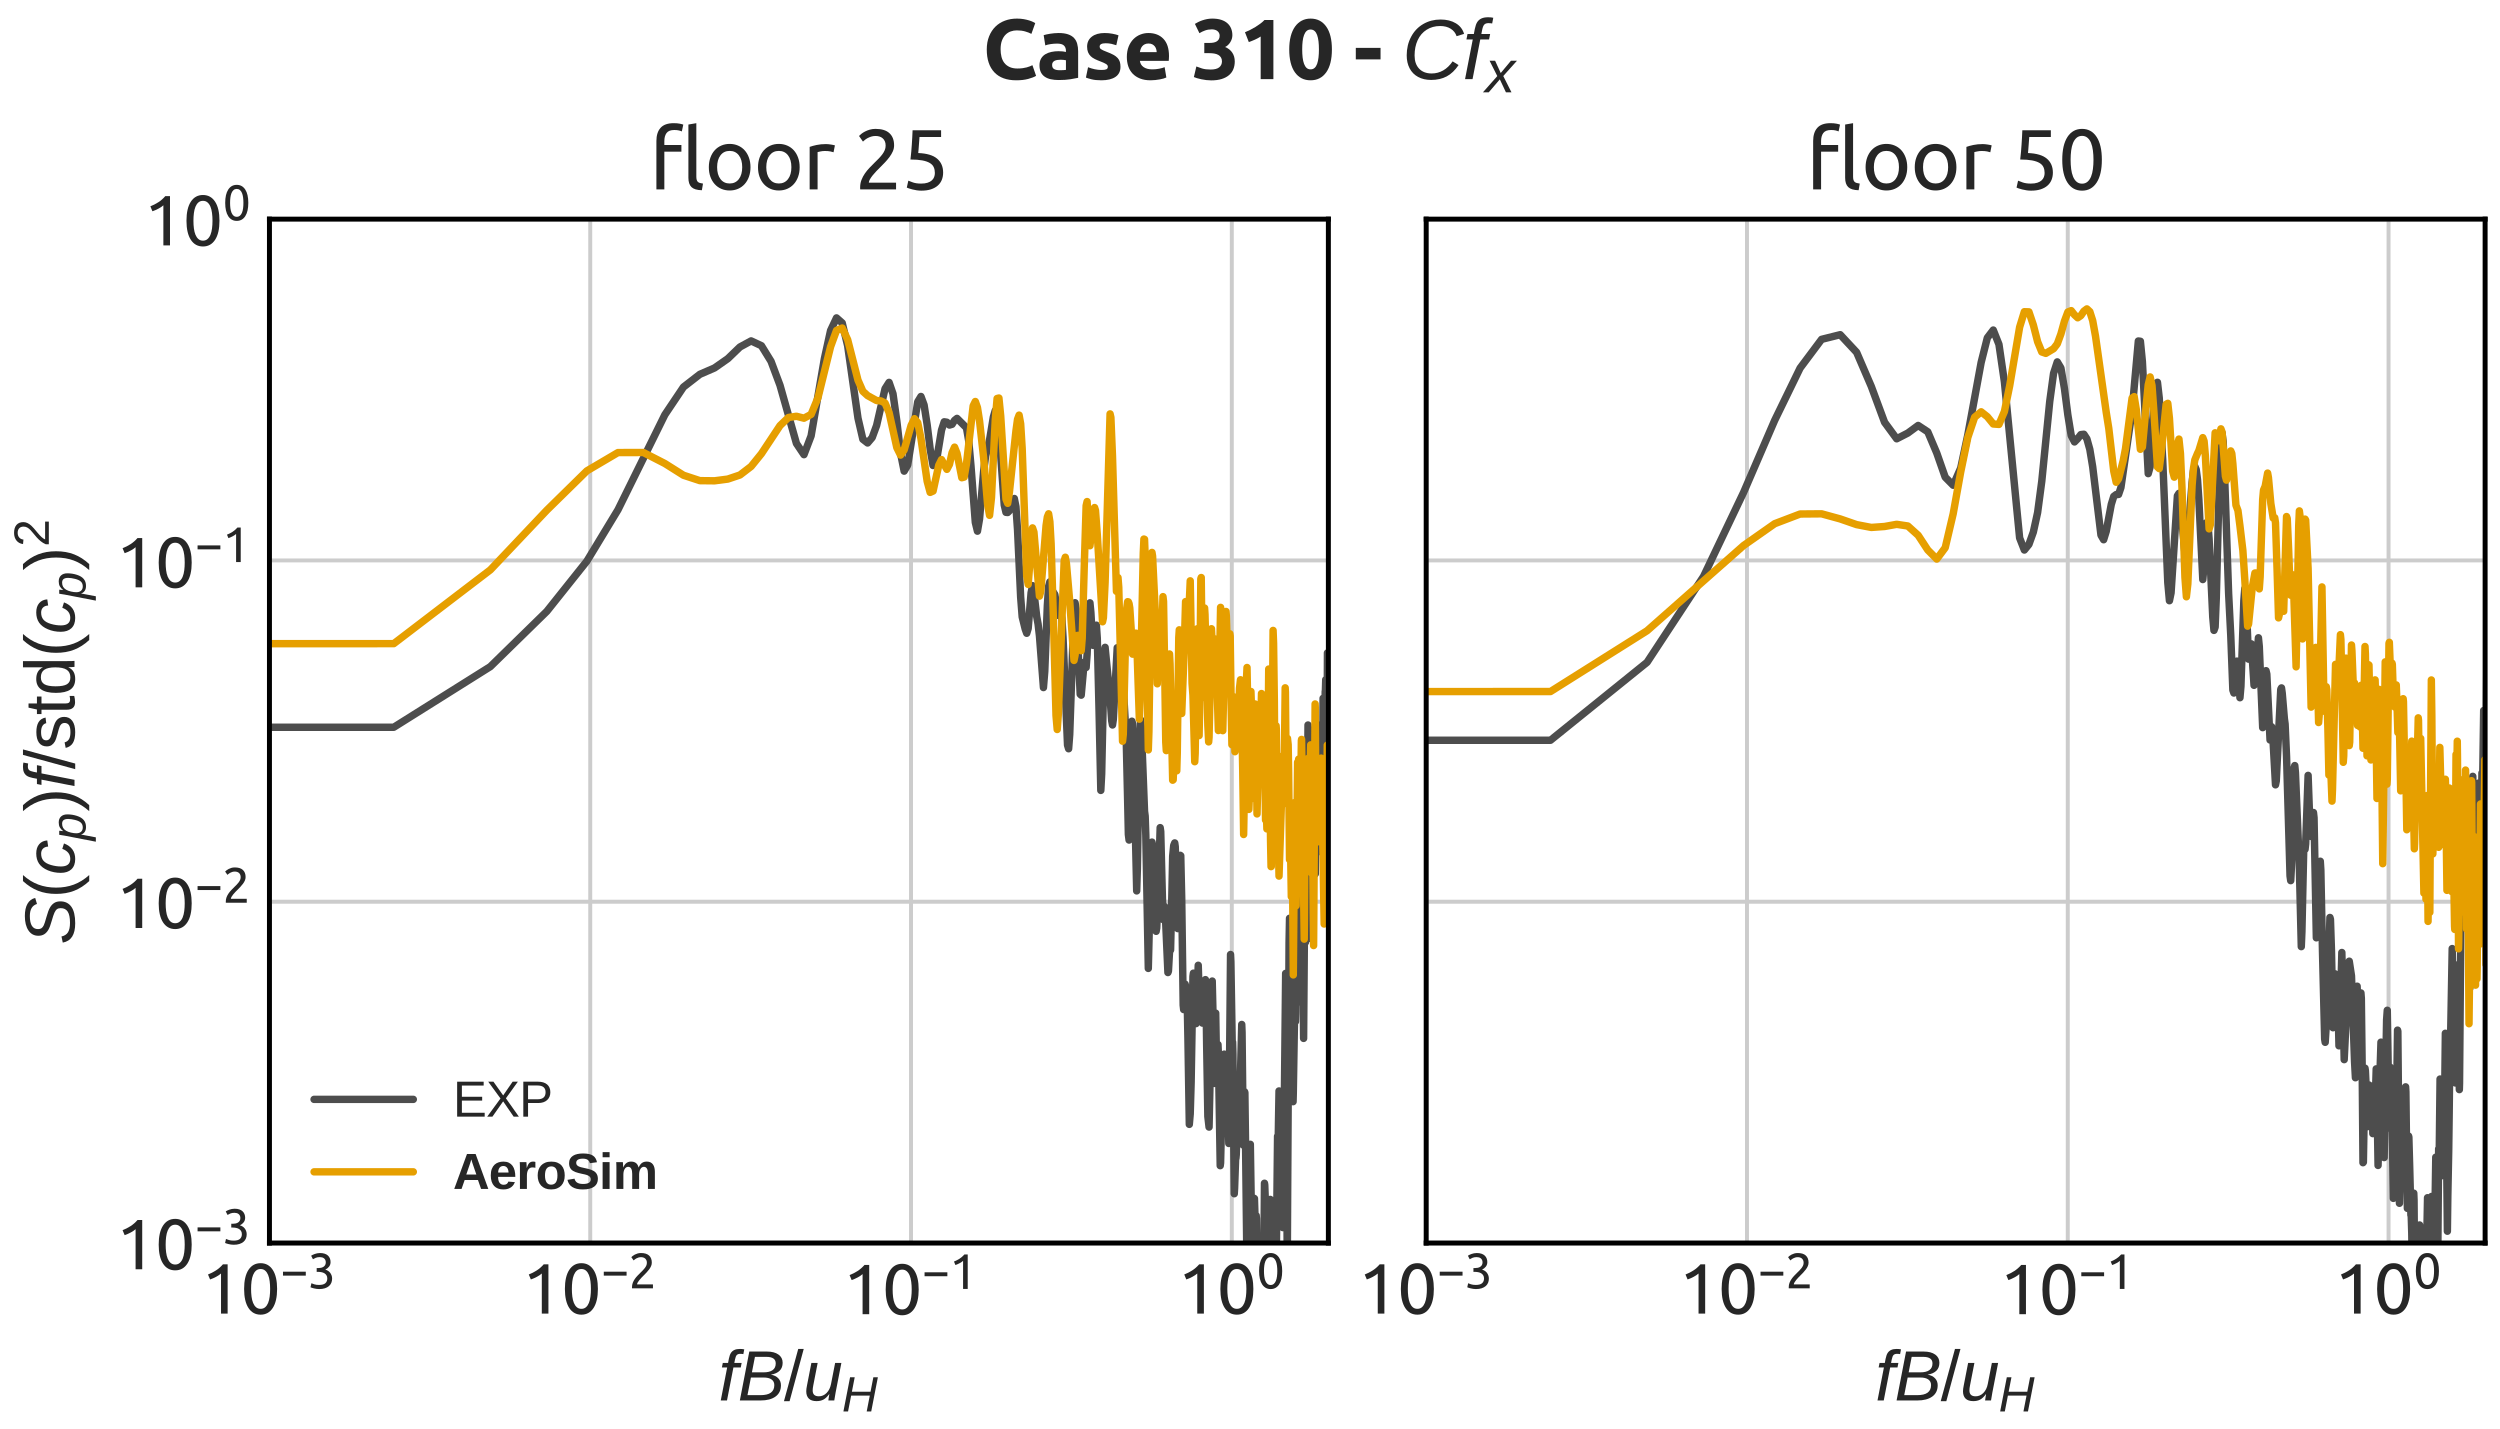 <?xml version="1.0" encoding="utf-8" standalone="no"?>
<!DOCTYPE svg PUBLIC "-//W3C//DTD SVG 1.1//EN"
  "http://www.w3.org/Graphics/SVG/1.1/DTD/svg11.dtd">
<svg xmlns:xlink="http://www.w3.org/1999/xlink" width="504pt" height="288pt" viewBox="0 0 504 288" xmlns="http://www.w3.org/2000/svg" version="1.1">
 <defs>
  <style type="text/css">*{stroke-linejoin: round; stroke-linecap: butt}</style>
 </defs>
 <g id="figure_1">
  <g id="patch_1">
   <path d="M 0 288 
L 504 288 
L 504 0 
L 0 0 
z
" style="fill: #ffffff"/>
  </g>
  <g id="axes_1">
   <g id="patch_2">
    <path d="M 54.32 250.594 
L 267.8 250.594 
L 267.8 44.18 
L 54.32 44.18 
z
" style="fill: #ffffff"/>
   </g>
   <g id="matplotlib.axis_1">
    <g id="xtick_1">
     <g id="line2d_1">
      <path d="M 54.32 250.594 
L 54.32 44.18 
" clip-path="url(#p78431db2aa)" style="fill: none; stroke: #cccccc; stroke-width: 0.8; stroke-linecap: round"/>
     </g>
     <g id="line2d_2"/>
     <g id="text_1">
      <!-- $\mathdefault{10^{-3}}$ -->
      <g style="fill: #262626" transform="translate(40.6 264.957) scale(0.14 -0.14)">
       <defs>
        <path id="Ubuntu-31" d="M 595 3520 
Q 960 3661 1305 3881 
Q 1651 4102 1939 4435 
L 2362 4435 
L 2362 0 
L 1766 0 
L 1766 3610 
Q 1690 3539 1578 3462 
Q 1466 3386 1334 3315 
Q 1203 3245 1059 3181 
Q 915 3117 781 3072 
L 595 3520 
z
" transform="scale(0.016)"/>
        <path id="Ubuntu-30" d="M 320 2221 
Q 320 3334 713 3936 
Q 1107 4538 1805 4538 
Q 2502 4538 2896 3936 
Q 3290 3334 3290 2221 
Q 3290 1107 2896 505 
Q 2502 -96 1805 -96 
Q 1107 -96 713 505 
Q 320 1107 320 2221 
z
M 2662 2221 
Q 2662 2586 2620 2912 
Q 2579 3238 2480 3481 
Q 2381 3725 2214 3869 
Q 2048 4013 1805 4013 
Q 1562 4013 1395 3869 
Q 1229 3725 1129 3481 
Q 1030 3238 988 2912 
Q 947 2586 947 2221 
Q 947 1856 988 1529 
Q 1030 1203 1129 960 
Q 1229 717 1395 573 
Q 1562 429 1805 429 
Q 2048 429 2214 573 
Q 2381 717 2480 960 
Q 2579 1203 2620 1529 
Q 2662 1856 2662 2221 
z
" transform="scale(0.016)"/>
        <path id="Ubuntu-2212" d="M 339 2138 
L 3270 2138 
L 3270 1632 
L 339 1632 
L 339 2138 
z
" transform="scale(0.016)"/>
        <path id="Ubuntu-33" d="M 1446 435 
Q 2016 435 2262 659 
Q 2509 883 2509 1261 
Q 2509 1504 2406 1670 
Q 2304 1837 2137 1936 
Q 1971 2035 1750 2076 
Q 1530 2118 1299 2118 
L 1146 2118 
L 1146 2605 
L 1357 2605 
Q 1517 2605 1686 2637 
Q 1856 2669 1997 2752 
Q 2138 2835 2227 2979 
Q 2317 3123 2317 3341 
Q 2317 3520 2253 3648 
Q 2189 3776 2083 3859 
Q 1978 3942 1840 3977 
Q 1702 4013 1549 4013 
Q 1242 4013 1027 3923 
Q 813 3834 666 3738 
L 435 4192 
Q 512 4243 630 4304 
Q 749 4365 896 4416 
Q 1043 4467 1212 4502 
Q 1382 4538 1568 4538 
Q 1920 4538 2176 4451 
Q 2432 4365 2598 4208 
Q 2765 4051 2848 3836 
Q 2931 3622 2931 3373 
Q 2931 3027 2732 2780 
Q 2534 2534 2253 2406 
Q 2426 2355 2586 2259 
Q 2746 2163 2864 2016 
Q 2982 1869 3056 1677 
Q 3130 1485 3130 1248 
Q 3130 960 3030 713 
Q 2931 467 2723 288 
Q 2515 109 2201 6 
Q 1888 -96 1459 -96 
Q 1293 -96 1117 -70 
Q 941 -45 787 -6 
Q 634 32 518 70 
Q 403 109 352 134 
L 467 653 
Q 576 602 829 518 
Q 1082 435 1446 435 
z
" transform="scale(0.016)"/>
       </defs>
       <use xlink:href="#Ubuntu-31" transform="translate(0 0.966)"/>
       <use xlink:href="#Ubuntu-30" transform="translate(56.4 0.966)"/>
       <use xlink:href="#Ubuntu-2212" transform="translate(113.71 37.366) scale(0.7)"/>
       <use xlink:href="#Ubuntu-33" transform="translate(153.19 37.366) scale(0.7)"/>
      </g>
     </g>
    </g>
    <g id="xtick_2">
     <g id="line2d_3">
      <path d="M 118.991 250.594 
L 118.991 44.18 
" clip-path="url(#p78431db2aa)" style="fill: none; stroke: #cccccc; stroke-width: 0.8; stroke-linecap: round"/>
     </g>
     <g id="line2d_4"/>
     <g id="text_2">
      <!-- $\mathdefault{10^{-2}}$ -->
      <g style="fill: #262626" transform="translate(105.271 264.957) scale(0.14 -0.14)">
       <defs>
        <path id="Ubuntu-32" d="M 2989 3302 
Q 2989 3072 2896 2857 
Q 2803 2643 2649 2435 
Q 2496 2227 2304 2025 
Q 2112 1824 1920 1632 
Q 1811 1523 1667 1376 
Q 1523 1229 1395 1069 
Q 1267 909 1180 761 
Q 1094 614 1094 506 
L 3136 506 
L 3136 0 
L 448 0 
Q 442 38 442 76 
Q 442 115 442 147 
Q 442 448 541 707 
Q 640 966 800 1196 
Q 960 1427 1158 1632 
Q 1357 1837 1549 2029 
Q 1709 2182 1853 2332 
Q 1997 2483 2109 2633 
Q 2221 2784 2288 2944 
Q 2355 3104 2355 3283 
Q 2355 3475 2294 3609 
Q 2234 3744 2131 3833 
Q 2029 3923 1891 3964 
Q 1754 4006 1600 4006 
Q 1414 4006 1260 3955 
Q 1107 3904 985 3837 
Q 864 3770 781 3696 
Q 698 3622 653 3584 
L 358 4006 
Q 416 4070 531 4163 
Q 646 4256 806 4339 
Q 966 4422 1164 4480 
Q 1363 4538 1594 4538 
Q 2291 4538 2640 4214 
Q 2989 3891 2989 3302 
z
" transform="scale(0.016)"/>
       </defs>
       <use xlink:href="#Ubuntu-31" transform="translate(0 0.966)"/>
       <use xlink:href="#Ubuntu-30" transform="translate(56.4 0.966)"/>
       <use xlink:href="#Ubuntu-2212" transform="translate(113.71 37.366) scale(0.7)"/>
       <use xlink:href="#Ubuntu-32" transform="translate(153.19 37.366) scale(0.7)"/>
      </g>
     </g>
    </g>
    <g id="xtick_3">
     <g id="line2d_5">
      <path d="M 183.661 250.594 
L 183.661 44.18 
" clip-path="url(#p78431db2aa)" style="fill: none; stroke: #cccccc; stroke-width: 0.8; stroke-linecap: round"/>
     </g>
     <g id="line2d_6"/>
     <g id="text_3">
      <!-- $\mathdefault{10^{-1}}$ -->
      <g style="fill: #262626" transform="translate(169.941 264.957) scale(0.14 -0.14)">
       <use xlink:href="#Ubuntu-31" transform="translate(0 0.092)"/>
       <use xlink:href="#Ubuntu-30" transform="translate(56.4 0.092)"/>
       <use xlink:href="#Ubuntu-2212" transform="translate(113.71 36.492) scale(0.7)"/>
       <use xlink:href="#Ubuntu-31" transform="translate(153.19 36.492) scale(0.7)"/>
      </g>
     </g>
    </g>
    <g id="xtick_4">
     <g id="line2d_7">
      <path d="M 248.332 250.594 
L 248.332 44.18 
" clip-path="url(#p78431db2aa)" style="fill: none; stroke: #cccccc; stroke-width: 0.8; stroke-linecap: round"/>
     </g>
     <g id="line2d_8"/>
     <g id="text_4">
      <!-- $\mathdefault{10^{0}}$ -->
      <g style="fill: #262626" transform="translate(237.412 264.957) scale(0.14 -0.14)">
       <use xlink:href="#Ubuntu-31" transform="translate(0 0.966)"/>
       <use xlink:href="#Ubuntu-30" transform="translate(56.4 0.966)"/>
       <use xlink:href="#Ubuntu-30" transform="translate(113.71 37.366) scale(0.7)"/>
      </g>
     </g>
    </g>
    <g id="xtick_5">
     <g id="line2d_9"/>
    </g>
    <g id="xtick_6">
     <g id="line2d_10"/>
    </g>
    <g id="xtick_7">
     <g id="line2d_11"/>
    </g>
    <g id="xtick_8">
     <g id="line2d_12"/>
    </g>
    <g id="xtick_9">
     <g id="line2d_13"/>
    </g>
    <g id="xtick_10">
     <g id="line2d_14"/>
    </g>
    <g id="xtick_11">
     <g id="line2d_15"/>
    </g>
    <g id="xtick_12">
     <g id="line2d_16"/>
    </g>
    <g id="xtick_13">
     <g id="line2d_17"/>
    </g>
    <g id="xtick_14">
     <g id="line2d_18"/>
    </g>
    <g id="xtick_15">
     <g id="line2d_19"/>
    </g>
    <g id="xtick_16">
     <g id="line2d_20"/>
    </g>
    <g id="xtick_17">
     <g id="line2d_21"/>
    </g>
    <g id="xtick_18">
     <g id="line2d_22"/>
    </g>
    <g id="xtick_19">
     <g id="line2d_23"/>
    </g>
    <g id="xtick_20">
     <g id="line2d_24"/>
    </g>
    <g id="xtick_21">
     <g id="line2d_25"/>
    </g>
    <g id="xtick_22">
     <g id="line2d_26"/>
    </g>
    <g id="xtick_23">
     <g id="line2d_27"/>
    </g>
    <g id="xtick_24">
     <g id="line2d_28"/>
    </g>
    <g id="xtick_25">
     <g id="line2d_29"/>
    </g>
    <g id="xtick_26">
     <g id="line2d_30"/>
    </g>
    <g id="xtick_27">
     <g id="line2d_31"/>
    </g>
    <g id="xtick_28">
     <g id="line2d_32"/>
    </g>
    <g id="xtick_29">
     <g id="line2d_33"/>
    </g>
    <g id="text_5">
     <!-- $ f B / u_H $ -->
     <g style="fill: #262626" transform="translate(144.82 282.41) scale(0.14 -0.14)">
      <defs>
       <path id="LiberationSans-Italic-66" d="M 1356 2972 
L 778 0 
L 216 0 
L 794 2972 
L 319 2972 
L 400 3381 
L 875 3381 
L 947 3763 
Q 1019 4113 1136 4286 
Q 1253 4459 1447 4548 
Q 1641 4638 1944 4638 
Q 2175 4638 2331 4600 
L 2250 4172 
L 2109 4191 
L 1966 4197 
Q 1769 4197 1664 4095 
Q 1559 3994 1497 3684 
L 1438 3381 
L 2097 3381 
L 2016 2972 
L 1356 2972 
z
" transform="scale(0.016)"/>
       <path id="LiberationSans-Italic-42" d="M 1050 4403 
L 2644 4403 
Q 3297 4403 3673 4133 
Q 4050 3863 4050 3397 
Q 4050 2506 2991 2322 
Q 3422 2250 3659 1995 
Q 3897 1741 3897 1372 
Q 3897 706 3409 353 
Q 2922 0 2056 0 
L 197 0 
L 1050 4403 
z
M 1284 2531 
L 2319 2531 
Q 3428 2531 3428 3338 
Q 3428 3925 2591 3925 
L 1556 3925 
L 1284 2531 
z
M 884 478 
L 2034 478 
Q 2691 478 2995 708 
Q 3300 938 3300 1381 
Q 3300 1716 3051 1891 
Q 2803 2066 2338 2066 
L 1194 2066 
L 884 478 
z
" transform="scale(0.016)"/>
       <path id="LiberationSans-2f" d="M 0 -63 
L 1284 4638 
L 1778 4638 
L 506 -63 
L 0 -63 
z
" transform="scale(0.016)"/>
       <path id="LiberationSans-Italic-75" d="M 1297 3381 
L 903 1366 
Q 847 1091 847 897 
Q 847 375 1406 375 
Q 1800 375 2100 675 
Q 2400 975 2500 1488 
L 2869 3381 
L 3431 3381 
L 2913 722 
Q 2850 425 2791 0 
L 2259 0 
Q 2259 34 2292 242 
Q 2325 450 2347 578 
L 2338 578 
Q 2078 219 1817 80 
Q 1556 -59 1197 -59 
Q 734 -59 501 169 
Q 269 397 269 828 
Q 269 1028 334 1341 
L 731 3381 
L 1297 3381 
z
" transform="scale(0.016)"/>
       <path id="LiberationSans-Italic-48" d="M 3191 0 
L 3588 2041 
L 1191 2041 
L 794 0 
L 197 0 
L 1053 4403 
L 1650 4403 
L 1288 2541 
L 3684 2541 
L 4047 4403 
L 4628 4403 
L 3772 0 
L 3191 0 
z
" transform="scale(0.016)"/>
      </defs>
      <use xlink:href="#LiberationSans-Italic-66" transform="translate(0 0.531)"/>
      <use xlink:href="#LiberationSans-Italic-42" transform="translate(27.783 0.531)"/>
      <use xlink:href="#LiberationSans-2f" transform="translate(94.482 0.531)"/>
      <use xlink:href="#LiberationSans-Italic-75" transform="translate(122.266 0.531)"/>
      <use xlink:href="#LiberationSans-Italic-48" transform="translate(177.881 -15.317) scale(0.7)"/>
     </g>
    </g>
   </g>
   <g id="matplotlib.axis_2">
    <g id="ytick_1">
     <g id="line2d_34">
      <path d="M 54.32 250.594 
L 267.8 250.594 
" clip-path="url(#p78431db2aa)" style="fill: none; stroke: #cccccc; stroke-width: 0.8; stroke-linecap: round"/>
     </g>
     <g id="line2d_35"/>
     <g id="text_6">
      <!-- $\mathdefault{10^{-3}}$ -->
      <g style="fill: #262626" transform="translate(23.38 256.025) scale(0.14 -0.14)">
       <use xlink:href="#Ubuntu-31" transform="translate(0 0.966)"/>
       <use xlink:href="#Ubuntu-30" transform="translate(56.4 0.966)"/>
       <use xlink:href="#Ubuntu-2212" transform="translate(113.71 37.366) scale(0.7)"/>
       <use xlink:href="#Ubuntu-33" transform="translate(153.19 37.366) scale(0.7)"/>
      </g>
     </g>
    </g>
    <g id="ytick_2">
     <g id="line2d_36">
      <path d="M 54.32 181.789 
L 267.8 181.789 
" clip-path="url(#p78431db2aa)" style="fill: none; stroke: #cccccc; stroke-width: 0.8; stroke-linecap: round"/>
     </g>
     <g id="line2d_37"/>
     <g id="text_7">
      <!-- $\mathdefault{10^{-2}}$ -->
      <g style="fill: #262626" transform="translate(23.38 187.221) scale(0.14 -0.14)">
       <use xlink:href="#Ubuntu-31" transform="translate(0 0.966)"/>
       <use xlink:href="#Ubuntu-30" transform="translate(56.4 0.966)"/>
       <use xlink:href="#Ubuntu-2212" transform="translate(113.71 37.366) scale(0.7)"/>
       <use xlink:href="#Ubuntu-32" transform="translate(153.19 37.366) scale(0.7)"/>
      </g>
     </g>
    </g>
    <g id="ytick_3">
     <g id="line2d_38">
      <path d="M 54.32 112.985 
L 267.8 112.985 
" clip-path="url(#p78431db2aa)" style="fill: none; stroke: #cccccc; stroke-width: 0.8; stroke-linecap: round"/>
     </g>
     <g id="line2d_39"/>
     <g id="text_8">
      <!-- $\mathdefault{10^{-1}}$ -->
      <g style="fill: #262626" transform="translate(23.38 118.416) scale(0.14 -0.14)">
       <use xlink:href="#Ubuntu-31" transform="translate(0 0.092)"/>
       <use xlink:href="#Ubuntu-30" transform="translate(56.4 0.092)"/>
       <use xlink:href="#Ubuntu-2212" transform="translate(113.71 36.492) scale(0.7)"/>
       <use xlink:href="#Ubuntu-31" transform="translate(153.19 36.492) scale(0.7)"/>
      </g>
     </g>
    </g>
    <g id="ytick_4">
     <g id="line2d_40">
      <path d="M 54.32 44.18 
L 267.8 44.18 
" clip-path="url(#p78431db2aa)" style="fill: none; stroke: #cccccc; stroke-width: 0.8; stroke-linecap: round"/>
     </g>
     <g id="line2d_41"/>
     <g id="text_9">
      <!-- $\mathdefault{10^{0}}$ -->
      <g style="fill: #262626" transform="translate(28.98 49.612) scale(0.14 -0.14)">
       <use xlink:href="#Ubuntu-31" transform="translate(0 0.966)"/>
       <use xlink:href="#Ubuntu-30" transform="translate(56.4 0.966)"/>
       <use xlink:href="#Ubuntu-30" transform="translate(113.71 37.366) scale(0.7)"/>
      </g>
     </g>
    </g>
    <g id="ytick_5">
     <g id="line2d_42"/>
    </g>
    <g id="ytick_6">
     <g id="line2d_43"/>
    </g>
    <g id="ytick_7">
     <g id="line2d_44"/>
    </g>
    <g id="ytick_8">
     <g id="line2d_45"/>
    </g>
    <g id="ytick_9">
     <g id="line2d_46"/>
    </g>
    <g id="ytick_10">
     <g id="line2d_47"/>
    </g>
    <g id="ytick_11">
     <g id="line2d_48"/>
    </g>
    <g id="ytick_12">
     <g id="line2d_49"/>
    </g>
    <g id="ytick_13">
     <g id="line2d_50"/>
    </g>
    <g id="ytick_14">
     <g id="line2d_51"/>
    </g>
    <g id="ytick_15">
     <g id="line2d_52"/>
    </g>
    <g id="ytick_16">
     <g id="line2d_53"/>
    </g>
    <g id="ytick_17">
     <g id="line2d_54"/>
    </g>
    <g id="ytick_18">
     <g id="line2d_55"/>
    </g>
    <g id="ytick_19">
     <g id="line2d_56"/>
    </g>
    <g id="ytick_20">
     <g id="line2d_57"/>
    </g>
    <g id="ytick_21">
     <g id="line2d_58"/>
    </g>
    <g id="ytick_22">
     <g id="line2d_59"/>
    </g>
    <g id="ytick_23">
     <g id="line2d_60"/>
    </g>
    <g id="ytick_24">
     <g id="line2d_61"/>
    </g>
    <g id="ytick_25">
     <g id="line2d_62"/>
    </g>
    <g id="ytick_26">
     <g id="line2d_63"/>
    </g>
    <g id="ytick_27">
     <g id="line2d_64"/>
    </g>
    <g id="ytick_28">
     <g id="line2d_65"/>
    </g>
    <g id="text_10">
     <!-- $ S(c_p) f / \mathrm{std}(c_p)^2$ -->
     <g style="fill: #262626" transform="translate(15.04 190.437) rotate(-90) scale(0.14 -0.14)">
      <defs>
       <path id="LiberationSans-Italic-53" d="M 1925 -63 
Q 1147 -63 717 214 
Q 288 491 181 1056 
L 734 1172 
Q 819 769 1109 587 
Q 1400 406 1969 406 
Q 2653 406 2968 611 
Q 3284 816 3284 1238 
Q 3284 1447 3193 1573 
Q 3103 1700 2884 1801 
Q 2666 1903 2131 2053 
Q 1597 2200 1333 2354 
Q 1069 2509 933 2728 
Q 797 2947 797 3253 
Q 797 3822 1276 4145 
Q 1756 4469 2575 4469 
Q 3263 4469 3678 4231 
Q 4094 3994 4200 3538 
L 3659 3378 
Q 3556 3706 3289 3862 
Q 3022 4019 2572 4019 
Q 1397 4019 1397 3281 
Q 1397 3094 1476 2975 
Q 1556 2856 1739 2767 
Q 1922 2678 2466 2531 
Q 3075 2363 3342 2206 
Q 3609 2050 3751 1826 
Q 3894 1603 3894 1275 
Q 3894 631 3409 284 
Q 2925 -63 1925 -63 
z
" transform="scale(0.016)"/>
       <path id="LiberationSans-28" d="M 397 1663 
Q 397 2566 680 3284 
Q 963 4003 1550 4638 
L 2094 4638 
Q 1509 3988 1236 3256 
Q 963 2525 963 1656 
Q 963 791 1233 62 
Q 1503 -666 2094 -1325 
L 1550 -1325 
Q 959 -688 678 32 
Q 397 753 397 1650 
L 397 1663 
z
" transform="scale(0.016)"/>
       <path id="LiberationSans-Italic-63" d="M 1466 381 
Q 2106 381 2369 1100 
L 2856 947 
Q 2478 -63 1453 -63 
Q 853 -63 531 278 
Q 209 619 209 1234 
Q 209 1859 436 2396 
Q 663 2934 1036 3189 
Q 1409 3444 1953 3444 
Q 2481 3444 2789 3178 
Q 3097 2913 3128 2450 
L 2575 2372 
Q 2556 2675 2387 2839 
Q 2219 3003 1934 3003 
Q 1541 3003 1297 2792 
Q 1053 2581 918 2122 
Q 784 1663 784 1216 
Q 784 381 1466 381 
z
" transform="scale(0.016)"/>
       <path id="LiberationSans-Italic-70" d="M 1731 -63 
Q 1347 -63 1105 100 
Q 863 263 763 556 
L 747 556 
Q 747 522 720 353 
Q 694 184 400 -1328 
L -159 -1328 
L 619 2691 
Q 691 3038 728 3381 
L 1250 3381 
Q 1250 3297 1229 3123 
Q 1209 2950 1197 2878 
L 1209 2878 
Q 1438 3175 1691 3309 
Q 1944 3444 2316 3444 
Q 2806 3444 3079 3148 
Q 3353 2853 3353 2338 
Q 3353 1703 3161 1108 
Q 2969 513 2620 225 
Q 2272 -63 1731 -63 
z
M 2153 3009 
Q 1844 3009 1623 2882 
Q 1403 2756 1250 2501 
Q 1097 2247 1009 1864 
Q 922 1481 922 1178 
Q 922 788 1120 570 
Q 1319 353 1672 353 
Q 2059 353 2284 589 
Q 2509 825 2637 1339 
Q 2766 1853 2766 2238 
Q 2766 2622 2619 2815 
Q 2472 3009 2153 3009 
z
" transform="scale(0.016)"/>
       <path id="LiberationSans-29" d="M 1734 1650 
Q 1734 747 1451 28 
Q 1169 -691 581 -1325 
L 38 -1325 
Q 625 -669 897 57 
Q 1169 784 1169 1656 
Q 1169 2528 895 3256 
Q 622 3984 38 4638 
L 581 4638 
Q 1172 4000 1453 3279 
Q 1734 2559 1734 1663 
L 1734 1650 
z
" transform="scale(0.016)"/>
       <path id="LiberationSans-73" d="M 2969 934 
Q 2969 456 2608 196 
Q 2247 -63 1597 -63 
Q 966 -63 623 145 
Q 281 353 178 794 
L 675 891 
Q 747 619 972 492 
Q 1197 366 1597 366 
Q 2025 366 2223 497 
Q 2422 628 2422 891 
Q 2422 1091 2284 1216 
Q 2147 1341 1841 1422 
L 1438 1528 
Q 953 1653 748 1773 
Q 544 1894 428 2066 
Q 313 2238 313 2488 
Q 313 2950 642 3192 
Q 972 3434 1603 3434 
Q 2163 3434 2492 3237 
Q 2822 3041 2909 2606 
L 2403 2544 
Q 2356 2769 2151 2889 
Q 1947 3009 1603 3009 
Q 1222 3009 1040 2893 
Q 859 2778 859 2544 
Q 859 2400 934 2306 
Q 1009 2213 1156 2147 
Q 1303 2081 1775 1966 
Q 2222 1853 2419 1758 
Q 2616 1663 2730 1547 
Q 2844 1431 2906 1279 
Q 2969 1128 2969 934 
z
" transform="scale(0.016)"/>
       <path id="LiberationSans-74" d="M 1731 25 
Q 1453 -50 1163 -50 
Q 488 -50 488 716 
L 488 2972 
L 97 2972 
L 97 3381 
L 509 3381 
L 675 4138 
L 1050 4138 
L 1050 3381 
L 1675 3381 
L 1675 2972 
L 1050 2972 
L 1050 838 
Q 1050 594 1129 495 
Q 1209 397 1406 397 
Q 1519 397 1731 441 
L 1731 25 
z
" transform="scale(0.016)"/>
       <path id="LiberationSans-64" d="M 2566 544 
Q 2409 219 2151 78 
Q 1894 -63 1513 -63 
Q 872 -63 570 368 
Q 269 800 269 1675 
Q 269 3444 1513 3444 
Q 1897 3444 2153 3303 
Q 2409 3163 2566 2856 
L 2572 2856 
L 2566 3234 
L 2566 4638 
L 3128 4638 
L 3128 697 
Q 3128 169 3147 0 
L 2609 0 
Q 2600 50 2589 231 
Q 2578 413 2578 544 
L 2566 544 
z
M 859 1694 
Q 859 984 1046 678 
Q 1234 372 1656 372 
Q 2134 372 2350 703 
Q 2566 1034 2566 1731 
Q 2566 2403 2350 2715 
Q 2134 3028 1663 3028 
Q 1238 3028 1048 2714 
Q 859 2400 859 1694 
z
" transform="scale(0.016)"/>
       <path id="LiberationSans-32" d="M 322 0 
L 322 397 
Q 481 763 711 1042 
Q 941 1322 1194 1548 
Q 1447 1775 1695 1969 
Q 1944 2163 2144 2356 
Q 2344 2550 2467 2762 
Q 2591 2975 2591 3244 
Q 2591 3606 2378 3806 
Q 2166 4006 1788 4006 
Q 1428 4006 1195 3811 
Q 963 3616 922 3263 
L 347 3316 
Q 409 3844 795 4156 
Q 1181 4469 1788 4469 
Q 2453 4469 2811 4155 
Q 3169 3841 3169 3263 
Q 3169 3006 3051 2753 
Q 2934 2500 2703 2247 
Q 2472 1994 1819 1463 
Q 1459 1169 1246 933 
Q 1034 697 941 478 
L 3238 478 
L 3238 0 
L 322 0 
z
" transform="scale(0.016)"/>
      </defs>
      <use xlink:href="#LiberationSans-Italic-53" transform="translate(0 0.141)"/>
      <use xlink:href="#LiberationSans-28" transform="translate(66.699 0.141)"/>
      <use xlink:href="#LiberationSans-Italic-63" transform="translate(100 0.141)"/>
      <use xlink:href="#LiberationSans-Italic-70" transform="translate(150 -15.708) scale(0.7)"/>
      <use xlink:href="#LiberationSans-29" transform="translate(191.572 0.141)"/>
      <use xlink:href="#LiberationSans-Italic-66" transform="translate(224.873 0.141)"/>
      <use xlink:href="#LiberationSans-2f" transform="translate(252.656 0.141)"/>
      <use xlink:href="#LiberationSans-73" transform="translate(280.439 0.141)"/>
      <use xlink:href="#LiberationSans-74" transform="translate(330.439 0.141)"/>
      <use xlink:href="#LiberationSans-64" transform="translate(358.222 0.141)"/>
      <use xlink:href="#LiberationSans-28" transform="translate(413.838 0.141)"/>
      <use xlink:href="#LiberationSans-Italic-63" transform="translate(447.138 0.141)"/>
      <use xlink:href="#LiberationSans-Italic-70" transform="translate(497.138 -15.708) scale(0.7)"/>
      <use xlink:href="#LiberationSans-29" transform="translate(538.711 0.141)"/>
      <use xlink:href="#LiberationSans-32" transform="translate(572.936 37.12) scale(0.7)"/>
     </g>
    </g>
   </g>
   <g id="line2d_66">
    <path d="M -1 146.627 
L 79.381 146.615 
L 98.849 134.392 
L 110.237 123.253 
L 118.317 113.122 
L 124.584 102.776 
L 134.034 83.618 
L 137.785 78.029 
L 141.093 75.461 
L 144.052 74.177 
L 146.729 72.307 
L 149.173 69.952 
L 151.421 68.726 
L 153.502 69.696 
L 155.44 72.841 
L 157.252 77.686 
L 160.56 89.4 
L 162.079 91.66 
L 163.52 87.874 
L 166.197 72.292 
L 167.445 66.634 
L 168.64 64.091 
L 169.787 65.109 
L 170.888 69.716 
L 172.97 84.303 
L 173.955 88.558 
L 174.908 89.3 
L 175.828 88.214 
L 176.72 85.786 
L 178.423 78.368 
L 179.237 77.089 
L 180.028 79.38 
L 180.798 84.89 
L 181.547 91.342 
L 182.276 94.981 
L 182.987 93.761 
L 185.019 80.996 
L 185.664 79.931 
L 186.295 81.636 
L 186.913 85.629 
L 187.517 90.501 
L 188.108 93.848 
L 188.687 93.513 
L 189.811 86.712 
L 190.356 85.036 
L 190.891 85.121 
L 191.416 85.691 
L 191.932 85.54 
L 192.438 84.744 
L 192.935 84.349 
L 194.84 86.248 
L 195.296 88.899 
L 195.746 93.896 
L 196.623 105.319 
L 197.052 107.084 
L 197.475 104.619 
L 198.301 94.989 
L 198.705 91.912 
L 199.496 88.691 
L 200.266 84.05 
L 200.643 82.777 
L 201.015 83.578 
L 201.382 86.783 
L 202.455 101.815 
L 202.804 103.288 
L 203.149 103.32 
L 203.489 102.974 
L 203.826 102.2 
L 204.158 101.018 
L 204.486 100.5 
L 204.811 102.152 
L 205.132 106.772 
L 205.763 120.372 
L 206.074 124.366 
L 206.684 126.833 
L 206.985 127.666 
L 207.282 126.689 
L 207.867 119.509 
L 208.155 118.066 
L 208.44 119.44 
L 209.002 124.31 
L 209.279 125.814 
L 209.553 128.186 
L 210.359 138.612 
L 210.623 135.349 
L 211.143 122.088 
L 211.399 118.226 
L 211.653 117.301 
L 212.155 119.093 
L 212.648 119.85 
L 213.371 124.069 
L 213.608 123.864 
L 213.843 123.427 
L 214.076 124.635 
L 214.307 128.497 
L 215.213 150.211 
L 215.435 150.947 
L 215.656 148.051 
L 216.52 123.074 
L 216.732 121.511 
L 216.942 122.787 
L 217.358 131.311 
L 217.768 139.952 
L 217.971 140.146 
L 218.571 133.522 
L 218.964 134.565 
L 219.158 131.937 
L 219.543 122.816 
L 219.733 121.534 
L 219.922 123.475 
L 220.297 130.084 
L 220.482 130.103 
L 220.849 126.147 
L 221.031 126.037 
L 221.212 128.664 
L 221.57 143.367 
L 221.923 159.345 
L 222.098 156.018 
L 222.616 131.85 
L 222.787 130.505 
L 223.79 140.692 
L 224.117 145.294 
L 224.279 146.155 
L 224.44 145.067 
L 225.231 130.585 
L 225.387 130.909 
L 225.848 137.285 
L 226.001 136.844 
L 226.152 135.565 
L 226.303 135.698 
L 227.044 149 
L 227.335 161.533 
L 227.479 168.229 
L 227.623 169.354 
L 228.19 145.396 
L 228.33 145.877 
L 228.608 155.607 
L 229.156 179.605 
L 229.292 175.155 
L 229.694 149.915 
L 229.959 145.135 
L 230.09 146.615 
L 230.739 163.561 
L 230.867 164.527 
L 230.994 168.317 
L 231.498 195.23 
L 232.116 170.21 
L 232.237 169.768 
L 232.359 170.36 
L 232.6 173.679 
L 233.076 187.753 
L 233.194 187.099 
L 233.428 181.919 
L 233.89 166.852 
L 234.004 167.64 
L 234.232 176.683 
L 234.457 185.372 
L 234.57 185.272 
L 234.792 182.757 
L 234.903 183.783 
L 235.451 196.063 
L 235.559 195.755 
L 235.774 191.883 
L 235.988 191.504 
L 236.2 182.537 
L 236.41 172.612 
L 236.619 170.436 
L 236.826 169.935 
L 236.929 170.678 
L 237.134 177.249 
L 237.439 187.205 
L 237.54 185.804 
L 237.94 172.433 
L 238.039 172.513 
L 238.236 181.255 
L 238.529 202.637 
L 238.626 203.526 
L 238.915 198.397 
L 239.296 199.698 
L 239.484 209.276 
L 239.765 226.672 
L 239.95 224.548 
L 240.134 218.188 
L 240.499 196.861 
L 240.59 196.192 
L 240.68 197.103 
L 241.126 206.36 
L 241.303 201.755 
L 241.566 194.6 
L 241.826 202.945 
L 241.912 202.486 
L 242.084 199.304 
L 242.17 200.497 
L 242.425 206.26 
L 242.677 202.568 
L 242.761 202.414 
L 242.928 199.199 
L 243.011 197.497 
L 243.093 198.331 
L 243.258 210.518 
L 243.503 225.086 
L 243.747 227.217 
L 243.908 219.717 
L 244.306 198.33 
L 244.385 197.783 
L 244.542 204.433 
L 244.777 218.414 
L 245.086 204.25 
L 245.316 217.771 
L 245.392 216.322 
L 245.544 210.58 
L 245.62 212.289 
L 245.995 235 
L 246.069 234.446 
L 246.438 218.81 
L 246.584 217.236 
L 246.803 212.514 
L 246.875 212.716 
L 247.019 221.043 
L 247.162 228.496 
L 247.447 217.103 
L 247.588 224.674 
L 247.728 230.522 
L 248.076 192.428 
L 248.145 193.916 
L 248.42 210.691 
L 248.488 210.102 
L 248.556 212.497 
L 248.827 240.655 
L 248.894 239.546 
L 249.095 233.741 
L 249.162 233.493 
L 249.228 232.792 
L 249.558 222.567 
L 249.624 223.84 
L 249.754 226.446 
L 249.82 226.269 
L 250.207 211.606 
L 250.335 206.533 
L 250.399 208.145 
L 250.652 230.854 
L 250.715 230.212 
L 250.904 220.098 
L 250.966 220.249 
L 251.091 229.758 
L 251.338 251.237 
L 251.461 243.301 
L 251.583 237.919 
L 251.705 250.236 
L 251.827 258.26 
L 252.068 230.692 
L 252.187 238.493 
L 252.425 253.143 
L 252.485 253.598 
L 252.603 257.09 
L 252.72 249.609 
L 252.837 241.583 
L 252.895 241.628 
L 253.07 247.289 
L 253.128 247.272 
L 253.243 245.062 
L 253.3 245.666 
L 253.415 254.494 
L 253.727 289 
M 253.917 289 
L 254.205 251.339 
L 254.26 252.943 
L 254.591 276.075 
L 254.701 264.93 
L 254.919 238.544 
L 254.973 238.901 
L 255.349 249.04 
L 255.562 261.866 
L 255.615 261.746 
L 255.773 259.229 
L 255.878 254.716 
L 256.087 241.805 
L 256.191 247.332 
L 256.294 257.796 
L 256.346 257.705 
L 256.551 243.747 
L 256.602 244.812 
L 256.806 254.701 
L 256.856 254.288 
L 256.957 253.961 
L 257.158 247.147 
L 257.208 249.491 
L 257.308 252.761 
L 257.556 229.066 
L 257.605 230.629 
L 257.655 232.002 
L 257.753 225.635 
L 257.851 219.939 
L 257.899 221.607 
L 258.094 234.831 
L 258.142 232.923 
L 258.335 221.749 
L 258.383 222.152 
L 258.526 239.168 
L 258.621 247.483 
L 258.669 246.596 
L 258.952 219.002 
L 259.186 196.238 
L 259.279 202.952 
L 259.51 256.084 
L 259.602 238.572 
L 259.876 190.027 
L 259.967 185.128 
L 260.012 186.45 
L 260.057 187.84 
L 260.102 187.704 
L 260.192 186.528 
L 260.505 203.324 
L 260.682 222.096 
L 260.727 220.41 
L 260.99 204.235 
L 261.077 202.606 
L 261.164 205.95 
L 261.207 204.343 
L 261.38 179.251 
L 261.423 179.58 
L 261.595 202.086 
L 261.68 198.492 
L 261.765 193.96 
L 261.808 194.097 
L 261.85 194.449 
L 262.019 190.868 
L 262.187 180.685 
L 262.229 182.673 
L 262.312 188.251 
L 262.354 188.084 
L 262.479 184.134 
L 262.52 184.245 
L 262.603 188.232 
L 262.808 209.338 
L 262.849 203.691 
L 263.012 182.852 
L 263.174 189.971 
L 263.214 188.868 
L 263.335 183.848 
L 263.375 185.34 
L 263.415 186.138 
L 263.496 175.217 
L 263.695 146.162 
L 263.734 146.925 
L 264.206 189.209 
L 264.245 187.424 
L 264.322 183.816 
L 264.361 184.763 
L 264.4 185.626 
L 264.707 167.9 
L 264.86 147.113 
L 264.898 147.874 
L 265.012 149.664 
L 265.163 176.166 
L 265.238 167.707 
L 265.351 157.555 
L 265.388 158.879 
L 265.425 160.077 
L 265.463 159.238 
L 265.537 155.246 
L 265.574 156.581 
L 265.685 171.756 
L 265.722 168.784 
L 265.869 146.189 
L 265.906 147.825 
L 266.089 152.271 
L 266.415 164.761 
L 266.451 164.146 
L 266.487 163.792 
L 266.558 165.541 
L 266.63 156.541 
L 266.737 140.776 
L 266.772 142.176 
L 266.985 155.142 
L 267.02 152.39 
L 267.161 139.405 
L 267.196 139.433 
L 267.266 137.022 
L 267.301 137.795 
L 267.44 168.603 
L 267.509 156.639 
L 267.613 131.628 
L 267.648 132.643 
L 267.888 162.5 
L 267.922 159.019 
L 268.126 122.521 
L 268.194 126.369 
L 268.53 156.684 
L 268.563 156.878 
L 269.026 123.942 
L 269.059 124.075 
L 269.124 125.508 
L 269.157 123.968 
L 269.19 122.792 
L 269.222 123.718 
L 269.287 126.432 
L 269.32 123.081 
L 269.417 112.555 
L 269.482 113.322 
L 269.546 114.326 
L 269.643 123.979 
L 269.707 129.377 
L 269.739 126.333 
L 269.866 102.265 
L 269.93 107.265 
L 270.057 133.677 
L 270.12 128.818 
L 270.152 127.266 
L 270.215 129.456 
L 270.309 136.33 
L 270.34 133.768 
L 270.465 103.621 
L 270.527 109.068 
L 270.806 139.477 
L 270.837 135.791 
L 271.021 105.776 
L 271.082 108.703 
L 271.325 125.563 
L 271.355 124.693 
L 271.445 117.896 
L 271.475 120.415 
L 271.535 130.338 
L 271.595 124.031 
L 271.685 112.2 
L 271.715 114.134 
L 271.774 116.941 
L 271.804 113.729 
L 271.982 104.391 
L 272.011 102.215 
L 272.041 102.92 
L 272.129 116.864 
L 272.159 112.689 
L 272.276 90.688 
L 272.305 92.113 
L 272.48 113.087 
L 272.566 125.759 
L 272.624 125.527 
L 272.797 136.406 
L 272.911 148.222 
L 272.94 145.306 
L 273.139 90.681 
L 273.224 99.926 
L 273.28 107.728 
L 273.337 102.53 
L 273.421 88.332 
L 273.477 91.972 
L 273.589 109.378 
L 273.645 108.218 
L 273.672 108.064 
L 273.7 108.407 
L 273.783 115.218 
L 273.811 112.923 
L 273.977 74.934 
L 274.032 78.247 
L 274.059 80.371 
L 274.059 80.371 
" clip-path="url(#p78431db2aa)" style="fill: none; stroke: #4d4d4d; stroke-width: 1.5; stroke-linecap: round"/>
   </g>
   <g id="line2d_67">
    <path d="M -1 129.775 
L 79.382 129.759 
L 98.849 114.891 
L 110.237 102.86 
L 118.317 94.928 
L 124.584 91.237 
L 129.705 91.224 
L 134.035 93.443 
L 137.785 95.807 
L 141.093 96.898 
L 144.052 96.93 
L 146.729 96.582 
L 149.173 95.759 
L 151.421 94.038 
L 153.502 91.464 
L 157.253 85.802 
L 158.955 84.165 
L 160.561 83.921 
L 162.079 84.31 
L 163.52 83.537 
L 164.89 80.23 
L 167.445 69.899 
L 168.641 66.618 
L 169.787 66.131 
L 170.889 68.49 
L 172.97 76.64 
L 173.956 78.891 
L 174.908 79.754 
L 176.72 80.748 
L 177.585 80.825 
L 178.423 81.254 
L 179.237 83.174 
L 180.798 90.241 
L 181.547 91.749 
L 182.277 90.708 
L 183.681 85.764 
L 184.358 84.409 
L 185.019 85.223 
L 185.665 88.406 
L 186.913 97.021 
L 187.517 99.264 
L 188.108 98.999 
L 189.255 93.774 
L 189.811 92.658 
L 190.891 94.619 
L 191.416 93.615 
L 191.932 91.279 
L 192.438 90.145 
L 192.935 91.407 
L 193.904 96.311 
L 194.376 96.179 
L 194.84 93.5 
L 196.188 81.826 
L 196.624 80.945 
L 197.052 82.156 
L 197.475 84.846 
L 198.301 92.326 
L 199.103 101.741 
L 199.496 103.893 
L 199.884 100.302 
L 200.643 84.656 
L 201.015 80.335 
L 201.382 80.242 
L 201.744 83.881 
L 202.804 100.642 
L 203.149 101.47 
L 203.489 99.295 
L 204.811 86.908 
L 205.132 84.542 
L 205.45 83.689 
L 205.764 85.433 
L 206.074 90.445 
L 206.985 116.118 
L 207.282 117.818 
L 208.155 106.424 
L 208.44 107.263 
L 209.553 120.184 
L 209.824 119.196 
L 210.884 105.969 
L 211.143 104.214 
L 211.4 103.58 
L 211.654 105.173 
L 211.906 109.617 
L 212.403 126.029 
L 212.891 144.266 
L 213.132 147.066 
L 213.371 143.82 
L 214.537 113.091 
L 214.764 112.341 
L 214.99 113.583 
L 215.656 121.236 
L 216.52 133.141 
L 216.732 132.088 
L 217.151 128.119 
L 217.359 128.087 
L 217.769 130.972 
L 217.972 131.182 
L 218.173 128.665 
L 218.571 114.738 
L 218.964 101.945 
L 219.158 101.115 
L 219.734 110.019 
L 219.923 108.51 
L 220.297 103.911 
L 220.667 102.323 
L 220.85 102.894 
L 221.212 107.747 
L 222.272 125.35 
L 222.445 124.562 
L 222.788 117.437 
L 223.791 83.442 
L 223.954 84.148 
L 224.279 91.995 
L 225.075 119.218 
L 225.387 116.441 
L 225.542 118.388 
L 225.849 130.531 
L 226.303 149.425 
L 226.453 148.03 
L 227.044 123.331 
L 227.335 121.302 
L 227.479 121.343 
L 227.623 121.715 
L 227.766 122.593 
L 228.05 126.895 
L 228.331 131.877 
L 228.47 131.872 
L 228.884 127.651 
L 229.021 127.65 
L 229.157 128.9 
L 229.427 137.215 
L 229.694 144.989 
L 229.827 141.551 
L 230.482 111.511 
L 230.611 108.675 
L 230.739 108.726 
L 230.867 112.201 
L 231.122 127.759 
L 231.499 151.18 
L 231.623 147.466 
L 232.116 113.237 
L 232.238 111.37 
L 232.359 112.116 
L 232.958 124.531 
L 233.311 137.855 
L 233.544 129.359 
L 233.775 124.821 
L 234.119 132.363 
L 234.458 120.282 
L 234.57 121.251 
L 234.793 134.554 
L 235.014 149.602 
L 235.124 151.323 
L 235.342 144.271 
L 235.667 132.492 
L 235.774 131.843 
L 235.881 133.865 
L 236.41 157.288 
L 236.515 157.202 
L 236.93 145.717 
L 237.237 155.397 
L 237.338 151.832 
L 237.641 128.524 
L 237.741 126.973 
L 237.841 129.197 
L 238.236 143.84 
L 238.723 131.354 
L 239.011 121.281 
L 239.106 121.394 
L 239.391 125.264 
L 239.578 128.256 
L 239.765 121.291 
L 239.95 117.094 
L 240.135 127.36 
L 240.318 137.74 
L 240.499 140.205 
L 240.859 153.56 
L 240.949 151.846 
L 241.215 134.078 
L 241.391 126.747 
L 241.479 129.076 
L 241.74 148.293 
L 241.826 143.671 
L 242.085 116.682 
L 242.17 116.43 
L 242.34 130.994 
L 242.509 140.614 
L 242.845 122.579 
L 242.928 123.853 
L 243.504 146.29 
L 243.666 149.564 
L 243.747 148.643 
L 244.227 126.754 
L 244.543 133.056 
L 244.621 132.581 
L 244.855 128.781 
L 244.932 129.866 
L 245.24 139.387 
L 245.316 139.078 
L 245.393 139.473 
L 245.62 147.273 
L 245.695 147.241 
L 245.92 130.372 
L 246.069 122.444 
L 246.144 122.965 
L 246.365 141.28 
L 246.512 147.303 
L 246.658 141.278 
L 246.947 130.513 
L 247.162 123.274 
L 247.234 124.185 
L 247.658 137.593 
L 247.798 132.97 
L 247.938 127.77 
L 248.007 128.253 
L 248.214 142.921 
L 248.352 150.141 
L 248.42 148.87 
L 248.624 140.433 
L 248.692 141.336 
L 248.962 151.547 
L 249.095 146.159 
L 249.228 140.813 
L 249.295 140.84 
L 249.559 148.465 
L 249.624 147.029 
L 249.885 138.73 
L 250.079 137.037 
L 250.143 137.529 
L 250.335 144.404 
L 250.526 154.998 
L 250.716 168.235 
L 251.277 137.171 
L 251.4 134.569 
L 251.523 141.166 
L 251.766 163.177 
L 251.887 160.061 
L 252.188 139.403 
L 252.247 141.089 
L 252.603 160.948 
L 253.012 141.915 
L 253.07 142.221 
L 253.186 147.105 
L 253.415 164.087 
L 253.756 150.287 
L 253.925 146.741 
L 253.982 146.925 
L 254.093 148.75 
L 254.205 144.785 
L 254.316 139.818 
L 254.371 140.06 
L 254.646 146.022 
L 254.756 147.347 
L 254.81 147.026 
L 254.865 147.015 
L 254.973 153.37 
L 255.135 165.32 
L 255.242 162.902 
L 255.296 163.461 
L 255.403 167.105 
L 255.456 166.892 
L 255.562 156.693 
L 255.773 134.879 
L 255.878 145.174 
L 256.139 169.423 
L 256.243 174.714 
L 256.294 174.681 
L 256.397 160.322 
L 256.653 127.094 
L 256.755 129.678 
L 256.907 141.269 
L 257.058 162.028 
L 257.108 160.868 
L 257.259 146.307 
L 257.308 146.959 
L 257.507 165.588 
L 257.606 164.279 
L 257.704 169.344 
L 257.851 176.622 
L 258.335 161.938 
L 258.383 161.748 
L 258.479 157.542 
L 258.574 152.392 
L 258.622 153.9 
L 258.764 162.041 
L 258.811 161.27 
L 258.905 154.787 
L 259.093 138.667 
L 259.14 139.535 
L 259.279 154.305 
L 259.372 159.327 
L 259.556 148.863 
L 259.602 149.314 
L 259.694 150.122 
L 259.785 155.254 
L 259.967 173.302 
L 260.012 172.622 
L 260.103 169.161 
L 260.148 169.265 
L 260.327 180.761 
L 260.372 178.684 
L 260.506 170.332 
L 260.55 172.644 
L 260.727 196.543 
L 260.771 192.166 
L 261.034 161.773 
L 261.077 162.451 
L 261.294 182.593 
L 261.381 175.327 
L 261.595 153.663 
L 261.68 154.589 
L 261.723 154.149 
L 261.808 153.04 
L 261.893 160.735 
L 262.019 174.273 
L 262.354 149.332 
L 262.396 149.066 
L 262.931 189.334 
L 262.972 185.407 
L 263.134 159.042 
L 263.174 159.167 
L 263.255 161.227 
L 263.295 160.236 
L 263.376 158.179 
L 263.456 161.786 
L 263.496 160.96 
L 263.615 152.947 
L 263.655 153.185 
L 263.774 157.601 
L 263.892 164.899 
L 263.932 164.136 
L 264.245 150.162 
L 264.284 152.698 
L 264.477 176.089 
L 264.516 174.889 
L 264.631 169.671 
L 264.746 183.988 
L 264.822 190.623 
L 264.86 185.544 
L 265.126 141.92 
L 265.163 142.655 
L 265.313 169.013 
L 265.388 163.258 
L 265.537 152.979 
L 265.648 163.564 
L 265.722 169.702 
L 265.759 168.491 
L 265.833 164.562 
L 265.87 165.197 
L 265.943 168.341 
L 265.98 167.437 
L 266.053 165.544 
L 266.089 167.289 
L 266.125 169.249 
L 266.162 168.789 
L 266.343 152.839 
L 266.379 154.413 
L 266.594 165.393 
L 266.95 186.281 
L 266.985 185.012 
L 267.126 168.003 
L 267.161 169.678 
L 267.301 178.896 
L 267.336 178.254 
L 267.44 166.441 
L 267.579 150.214 
L 267.613 152.253 
L 267.751 166.825 
L 267.785 165.554 
L 267.888 155.807 
L 267.922 156.973 
L 268.194 176.522 
L 268.228 177.789 
L 268.261 176.935 
L 268.396 157.962 
L 268.463 161.437 
L 268.63 179.207 
L 268.729 203.624 
L 268.796 194.698 
L 268.862 186.741 
L 268.928 188.805 
L 268.993 180.97 
L 269.092 164.515 
L 269.157 166.258 
L 269.353 178.102 
L 269.417 181.702 
L 269.45 179.341 
L 269.546 167.275 
L 269.579 169.406 
L 269.707 192.795 
L 269.771 187.719 
L 269.867 178.274 
L 269.93 181.277 
L 269.962 182.894 
L 270.025 181.569 
L 270.089 179.869 
L 270.12 180.205 
L 270.183 183.949 
L 270.309 208.346 
L 270.372 197.136 
L 270.496 175.55 
L 270.528 179.402 
L 270.621 195.111 
L 270.683 190.57 
L 270.96 164.99 
L 270.99 164.697 
L 271.082 173.468 
L 271.264 199.312 
L 271.325 195.635 
L 271.355 195.683 
L 271.596 213.534 
L 271.626 212.126 
L 271.864 174.63 
L 271.893 175.836 
L 271.982 180.812 
L 272.041 180.135 
L 272.188 170.172 
L 272.305 172.205 
L 272.451 195.226 
L 272.509 191.241 
L 272.653 172.232 
L 272.682 174.403 
L 272.883 184.217 
L 272.912 184.845 
L 272.94 183.972 
L 272.997 182.148 
L 273.026 183.128 
L 273.252 198.762 
L 273.281 198.438 
L 273.393 182.177 
L 273.477 188.277 
L 273.784 219.26 
L 273.839 214.183 
L 273.949 209.433 
L 274.087 169.399 
L 274.142 175.458 
L 274.305 211.957 
L 274.387 203.545 
L 274.522 182.909 
L 274.576 187.44 
L 274.683 210.322 
L 274.737 204.952 
L 274.924 188.538 
L 275.003 180.037 
L 275.03 182.568 
L 275.241 201.822 
L 275.32 187.53 
L 275.372 182.732 
L 275.398 186.489 
L 275.503 218.252 
L 275.555 211.643 
L 275.736 189.797 
L 275.762 190.104 
L 275.839 202.742 
L 275.917 221.685 
L 275.968 210.942 
L 276.07 188.864 
L 276.121 196.087 
L 276.198 205.123 
L 276.248 202.743 
L 276.576 182.59 
L 276.626 187.147 
L 276.776 216.729 
L 276.826 207.456 
L 276.975 172.549 
L 277.024 172.881 
L 277.049 172.964 
L 277.123 177.626 
L 277.221 189.005 
L 277.27 183.487 
L 277.319 179.901 
L 277.367 180.74 
L 277.465 194.55 
L 277.489 190.244 
L 277.683 164.643 
L 277.707 164.842 
L 277.994 197.863 
L 278.066 194.989 
L 278.232 180.062 
L 278.279 187.47 
L 278.467 215.134 
L 278.537 228.5 
L 278.584 218.318 
L 278.77 188.234 
L 278.817 187.869 
L 278.84 188.369 
L 278.886 191.051 
L 278.932 188.139 
L 279.001 180.904 
L 279.024 183.97 
L 279.116 217.538 
L 279.162 202.911 
L 279.321 164.82 
L 279.344 164.915 
L 279.48 196.81 
L 279.525 203.416 
L 279.616 203.331 
L 279.638 206.009 
L 279.683 199.452 
L 279.75 188.183 
L 279.817 188.949 
L 279.862 185.984 
L 279.929 188.607 
L 280.04 184.158 
L 280.084 187.536 
L 280.151 198.561 
L 280.217 194.195 
L 280.261 192.44 
L 280.305 194.913 
L 280.458 221.706 
L 280.523 206.833 
L 280.567 202.278 
L 280.61 208.949 
L 280.654 214.533 
L 280.697 207.586 
L 280.762 196.047 
L 280.827 201.073 
L 280.848 200.987 
L 280.913 194.11 
L 280.956 197.933 
L 281.084 201.799 
L 281.106 201.292 
L 281.191 184.357 
L 281.233 191.211 
L 281.318 207.998 
L 281.403 207.697 
L 281.424 209.893 
L 281.466 205.36 
L 281.613 188.652 
L 281.676 205.225 
L 281.76 222.326 
L 281.801 214.957 
L 281.967 188.525 
L 282.029 201.268 
L 282.153 226.03 
L 282.194 220.239 
L 282.399 188.33 
L 282.419 188.86 
L 282.683 216.94 
L 282.723 213.577 
L 282.783 202.168 
L 282.843 210.38 
L 282.864 212.647 
L 282.904 209.314 
L 283.003 194.466 
L 283.043 199.174 
L 283.103 214.006 
L 283.143 206.187 
L 283.182 199.009 
L 283.222 205.245 
L 283.321 227.619 
L 283.36 221.422 
L 283.439 204.444 
L 283.498 207.538 
L 283.537 208.72 
L 283.557 206.588 
L 283.635 190.69 
L 283.674 197.888 
L 283.79 207.471 
L 283.81 207.357 
L 283.868 199.229 
L 283.926 202.969 
L 284.022 220.528 
L 284.08 209.778 
L 284.099 207.816 
L 284.137 213.143 
L 284.176 217.417 
L 284.233 210.965 
L 284.271 207.489 
L 284.309 211.773 
L 284.347 218.331 
L 284.385 212.391 
L 284.556 197.823 
L 284.574 197.216 
L 284.593 200.054 
L 284.669 217.352 
L 284.725 206.654 
L 284.744 205.811 
L 284.762 207.282 
L 284.912 213.078 
L 284.949 211.282 
L 284.986 213.381 
L 285.116 236.708 
L 285.19 228.677 
L 285.337 196.995 
L 285.374 200.854 
L 285.484 212.046 
L 285.52 208.67 
L 285.666 197.955 
L 285.756 195.96 
L 285.775 197.532 
L 285.991 217.474 
L 286.008 218.942 
L 286.044 216.655 
L 286.098 209.537 
L 286.152 214.84 
L 286.258 226.235 
L 286.294 220.469 
L 286.382 203.718 
L 286.435 207.993 
L 286.471 212.022 
L 286.506 207.123 
L 286.559 198.572 
L 286.594 205.023 
L 286.751 247.658 
L 286.769 240.333 
L 286.821 221.321 
L 286.891 234.173 
L 287.029 219.596 
L 287.064 223.189 
L 287.098 216.568 
L 287.133 205.926 
L 287.184 220.238 
L 287.253 259.594 
L 287.304 235.138 
L 287.458 205.287 
L 287.492 212.199 
L 287.543 229.998 
L 287.611 216.567 
L 287.628 216.845 
L 287.678 222.299 
L 287.695 218.659 
L 287.763 199.484 
L 287.83 206.745 
L 287.981 233.208 
L 288.014 226.186 
L 288.164 208.145 
L 288.181 207.356 
L 288.197 209.432 
L 288.28 239.835 
L 288.363 236.102 
L 288.543 198.16 
L 288.56 196.434 
L 288.609 202.716 
L 288.755 227.806 
L 288.788 220.107 
L 288.837 207.96 
L 288.901 215.028 
L 288.934 218.454 
L 289.079 246.808 
L 289.111 240.547 
L 289.239 214.396 
L 289.271 218.131 
L 289.35 235.344 
L 289.398 228.729 
L 289.446 225.294 
L 289.477 227.845 
L 289.572 242.211 
L 289.604 234.037 
L 289.761 208.763 
L 289.777 206.176 
L 289.824 214.179 
L 289.902 243.497 
L 289.98 240.719 
L 290.026 229.868 
L 290.104 213.41 
L 290.166 219.733 
L 290.243 234.607 
L 290.289 224.865 
L 290.32 221.8 
L 290.366 229.675 
L 290.489 238.376 
L 290.427 228.363 
L 290.519 234.431 
L 290.595 213.712 
L 290.641 225.307 
L 290.717 231.515 
L 290.732 229.011 
L 290.777 216.162 
L 290.853 224.296 
L 290.868 224.218 
L 290.883 224.347 
L 290.988 227.009 
L 290.943 223.033 
L 291.003 225.33 
L 291.033 218.663 
L 291.078 232.953 
L 291.108 242.475 
L 291.183 233.392 
L 291.228 223.558 
L 291.317 225.709 
L 291.376 237.732 
L 291.42 230.06 
L 291.465 220.611 
L 291.509 227.992 
L 291.583 253.818 
L 291.627 233.038 
L 291.656 228.447 
L 291.715 237.512 
L 291.788 233.289 
L 291.846 222.867 
L 291.89 231.653 
L 291.919 237.63 
L 291.962 225.007 
L 291.991 218.626 
L 292.049 229.383 
L 292.208 239.007 
L 292.121 226.928 
L 292.222 238.369 
L 292.408 210.94 
L 292.437 216.62 
L 292.579 234.177 
L 292.678 264.44 
L 292.72 245.181 
L 292.861 229.35 
L 292.875 228.885 
L 292.889 230.813 
L 293.001 248.217 
L 293.043 241.997 
L 293.099 221.327 
L 293.154 234.126 
L 293.265 268.522 
L 293.321 250.967 
L 293.348 251.658 
L 293.362 250.432 
L 293.431 225.2 
L 293.486 235.849 
L 293.541 260.445 
L 293.582 238.914 
L 293.732 210.051 
L 293.746 213.057 
L 293.963 257.631 
L 294.138 245.974 
L 294.057 258.32 
L 294.164 246.156 
L 294.191 245.156 
L 294.205 247.165 
L 294.245 258.215 
L 294.285 244.898 
L 294.325 235.005 
L 294.365 250.536 
L 294.378 253.546 
L 294.405 237.249 
L 294.445 220.603 
L 294.524 224.306 
L 294.617 256.812 
L 294.709 246.504 
L 294.801 212.156 
L 294.853 230.991 
L 294.944 261.642 
L 294.984 250.117 
L 295.023 241.943 
L 295.075 256.902 
L 295.088 259.521 
L 295.126 251.194 
L 295.204 232.085 
L 295.256 242.087 
L 295.269 243.337 
L 295.307 236.549 
L 295.359 226.144 
L 295.397 239.486 
L 295.41 240.099 
L 295.423 235.727 
L 295.474 216.74 
L 295.512 233.379 
L 295.551 266.039 
L 295.602 224.138 
L 295.614 219.24 
L 295.665 234.299 
L 295.729 265.689 
L 295.805 250.611 
L 295.918 232.34 
L 295.956 238.327 
L 295.994 252.957 
L 296.057 237.585 
L 296.094 222.574 
L 296.169 235.021 
L 296.231 243.574 
L 296.256 237.938 
L 296.294 225.88 
L 296.368 233.974 
L 296.492 243.289 
L 296.529 255.896 
L 296.578 233.356 
L 296.676 247.92 
L 296.738 244.773 
L 296.75 244.79 
L 296.786 252.75 
L 296.811 261.65 
L 296.872 242.148 
L 296.92 239.809 
L 296.957 243.23 
L 297.138 271.022 
L 297.162 264.905 
L 297.283 235.052 
L 297.319 246.522 
L 297.462 263.688 
L 297.39 244.212 
L 297.474 262.527 
L 297.545 249.528 
L 297.581 258.938 
L 297.628 281.076 
L 297.688 257.09 
L 297.723 264.621 
L 297.759 255.608 
L 297.9 236.755 
L 298.087 256.956 
L 298.11 252.388 
L 298.145 240.717 
L 298.215 246.826 
L 298.25 259.2 
L 298.308 242.731 
L 298.342 238.005 
L 298.388 243.191 
L 298.411 241.111 
L 298.446 252.27 
L 298.469 259.807 
L 298.515 238.033 
L 298.538 230.827 
L 298.584 251.034 
L 298.63 278.738 
L 298.687 260.756 
L 298.732 232.718 
L 298.823 237.603 
L 298.835 237.157 
L 298.857 239.75 
L 298.914 252.077 
L 298.959 241.505 
L 298.982 238.552 
L 299.027 247.654 
L 299.05 253.151 
L 299.095 241.996 
L 299.184 226.406 
L 299.218 234.12 
L 299.285 282.169 
L 299.374 253.676 
L 299.408 244.871 
L 299.452 231.974 
L 299.497 248.471 
L 299.541 259.255 
L 299.596 249.895 
L 299.706 237.361 
L 299.728 242.687 
L 299.871 266.762 
L 299.904 269.157 
L 299.915 268.304 
L 299.958 245.409 
L 300.013 273.042 
L 300.067 281.399 
L 300.111 272.413 
L 300.219 240.145 
L 300.273 253.323 
L 300.305 250.573 
L 300.338 255.191 
L 300.391 271.974 
L 300.456 260.84 
L 300.477 257.448 
L 300.509 274.716 
L 300.52 278.224 
L 300.552 252.39 
L 300.573 242.664 
L 300.648 254.054 
L 300.775 278.814 
L 300.797 272.636 
L 300.839 245.765 
L 300.913 264.959 
L 300.965 238.309 
L 301.008 263.509 
L 301.05 278.262 
L 301.081 260.927 
L 301.133 237.33 
L 301.186 265.579 
L 301.217 279.523 
L 301.269 255.844 
L 301.404 234.106 
L 301.497 259.184 
L 301.538 242.951 
L 301.641 230.334 
L 301.662 233.773 
L 301.764 256.498 
L 301.785 243.551 
L 301.897 229.471 
L 301.907 229.987 
L 302.019 260.193 
L 302.1 243.668 
L 302.17 221.217 
L 302.251 235.309 
L 302.271 238.556 
L 302.321 230.925 
L 302.331 230.969 
L 302.361 228.49 
L 302.381 232.597 
L 302.561 269.4 
L 302.441 226.092 
L 302.581 264.704 
L 302.64 252.925 
L 302.68 263.038 
L 302.7 271.38 
L 302.769 251.432 
L 302.789 243.123 
L 302.867 251.132 
L 302.936 267.437 
L 302.966 249.045 
L 303.005 234.053 
L 303.063 253.559 
L 303.093 250.996 
L 303.122 258.406 
L 303.132 259.186 
L 303.151 253.7 
L 303.18 242.061 
L 303.277 243.171 
L 303.422 262.499 
L 303.451 256.212 
L 303.509 248.635 
L 303.557 255.44 
L 303.605 276.612 
L 303.643 250.949 
L 303.653 250.331 
L 303.662 252.782 
L 303.786 281.309 
L 303.805 272.119 
L 303.891 275.536 
L 303.957 243.164 
L 304.005 261.777 
L 304.08 277.274 
L 304.146 275.888 
L 304.155 276.997 
L 304.193 268.614 
L 304.286 243.636 
L 304.324 250.657 
L 304.398 240.745 
L 304.426 248.597 
L 304.519 259.075 
L 304.547 252.612 
L 304.565 248.1 
L 304.602 265.71 
L 304.63 271.774 
L 304.686 257.996 
L 304.722 244.3 
L 304.759 261.48 
L 304.805 251.146 
L 304.869 275.836 
L 304.942 265.239 
L 304.97 255.459 
L 305.015 276.969 
L 305.034 280.511 
L 305.079 263.21 
L 305.134 249.377 
L 305.179 263.699 
L 305.188 263.883 
L 305.197 262.33 
L 305.233 246.655 
L 305.278 264.265 
L 305.315 258.665 
L 305.378 244.848 
L 305.458 254.198 
L 305.512 289 
M 305.568 289 
L 305.682 253.845 
L 305.753 265.876 
L 305.841 281.713 
L 305.797 260.839 
L 305.859 272.111 
L 305.947 249.219 
L 305.983 259.8 
L 306.026 283.885 
L 306.114 265.593 
L 306.219 246.384 
L 306.237 250.373 
L 306.254 261.421 
L 306.332 241.733 
L 306.358 251.75 
L 306.376 262.612 
L 306.411 244.375 
L 306.462 250.673 
L 306.471 250.488 
L 306.48 252.035 
L 306.523 266.059 
L 306.618 262.362 
L 306.695 248.507 
L 306.729 261.105 
L 306.789 278.225 
L 306.841 261.836 
L 306.883 239.065 
L 306.943 262.79 
L 306.977 278.294 
L 307.036 257.251 
L 307.062 268.246 
L 307.079 276.394 
L 307.121 258.16 
L 307.163 264.56 
L 307.273 242.566 
L 307.306 250.727 
L 307.315 250.678 
L 307.331 248.274 
L 307.357 262.375 
L 307.39 275.387 
L 307.449 258.695 
L 307.482 239.531 
L 307.549 264.117 
L 307.632 282.269 
L 307.69 274.468 
L 307.863 223.225 
L 307.872 223.836 
L 308.06 277.869 
L 308.076 273.592 
L 308.166 249.695 
L 308.191 263.523 
L 308.215 282.973 
L 308.296 266.243 
L 308.32 267.681 
L 308.434 246.525 
L 308.458 238.04 
L 308.506 258.515 
L 308.53 250.978 
L 308.57 271.169 
L 308.603 269.013 
" clip-path="url(#p78431db2aa)" style="fill: none; stroke: #e69f00; stroke-width: 1.5; stroke-linecap: round"/>
   </g>
   <g id="patch_3">
    <path d="M 54.32 250.594 
L 54.32 44.18 
" style="fill: none; stroke: #000000; stroke-linejoin: miter; stroke-linecap: square"/>
   </g>
   <g id="patch_4">
    <path d="M 267.8 250.594 
L 267.8 44.18 
" style="fill: none; stroke: #000000; stroke-linejoin: miter; stroke-linecap: square"/>
   </g>
   <g id="patch_5">
    <path d="M 54.32 250.594 
L 267.8 250.594 
" style="fill: none; stroke: #000000; stroke-linejoin: miter; stroke-linecap: square"/>
   </g>
   <g id="patch_6">
    <path d="M 54.32 44.18 
L 267.8 44.18 
" style="fill: none; stroke: #000000; stroke-linejoin: miter; stroke-linecap: square"/>
   </g>
   <g id="text_11">
    <!-- floor 25 -->
    <g style="fill: #262626" transform="translate(130.955 38.18) scale(0.168 -0.168)">
     <defs>
      <path id="Ubuntu-66" d="M 1811 4966 
Q 2074 4966 2262 4928 
Q 2451 4890 2528 4858 
L 2419 4346 
Q 2342 4384 2201 4419 
Q 2061 4454 1856 4454 
Q 1440 4454 1273 4227 
Q 1107 4000 1107 3616 
L 1107 3328 
L 2387 3328 
L 2387 2829 
L 1107 2829 
L 1107 0 
L 512 0 
L 512 3629 
Q 512 4269 825 4617 
Q 1139 4966 1811 4966 
z
" transform="scale(0.016)"/>
      <path id="Ubuntu-6c" d="M 1510 -64 
Q 960 -51 729 173 
Q 499 397 499 870 
L 499 4864 
L 1094 4966 
L 1094 966 
Q 1094 819 1120 723 
Q 1146 627 1203 569 
Q 1261 512 1357 483 
Q 1453 454 1594 435 
L 1510 -64 
z
" transform="scale(0.016)"/>
      <path id="Ubuntu-6f" d="M 3450 1664 
Q 3450 1267 3334 947 
Q 3219 627 3011 396 
Q 2803 166 2515 41 
Q 2227 -83 1888 -83 
Q 1549 -83 1261 41 
Q 973 166 765 396 
Q 557 627 441 947 
Q 326 1267 326 1664 
Q 326 2054 441 2377 
Q 557 2701 765 2931 
Q 973 3162 1261 3286 
Q 1549 3411 1888 3411 
Q 2227 3411 2515 3286 
Q 2803 3162 3011 2931 
Q 3219 2701 3334 2377 
Q 3450 2054 3450 1664 
z
M 2829 1664 
Q 2829 2227 2576 2556 
Q 2323 2886 1888 2886 
Q 1453 2886 1200 2556 
Q 947 2227 947 1664 
Q 947 1101 1200 771 
Q 1453 442 1888 442 
Q 2323 442 2576 771 
Q 2829 1101 2829 1664 
z
" transform="scale(0.016)"/>
      <path id="Ubuntu-72" d="M 1741 3398 
Q 1818 3398 1917 3388 
Q 2016 3379 2112 3363 
Q 2208 3347 2288 3331 
Q 2368 3315 2406 3302 
L 2304 2784 
Q 2234 2810 2070 2845 
Q 1907 2880 1651 2880 
Q 1485 2880 1321 2845 
Q 1158 2810 1107 2797 
L 1107 0 
L 512 0 
L 512 3187 
Q 723 3264 1036 3331 
Q 1350 3398 1741 3398 
z
" transform="scale(0.016)"/>
      <path id="Ubuntu-20" transform="scale(0.016)"/>
      <path id="Ubuntu-35" d="M 1274 2726 
Q 2240 2688 2691 2304 
Q 3142 1920 3142 1261 
Q 3142 966 3043 716 
Q 2944 467 2742 288 
Q 2541 109 2233 6 
Q 1926 -96 1504 -96 
Q 1338 -96 1165 -70 
Q 992 -45 845 -6 
Q 698 32 582 70 
Q 467 109 416 134 
L 531 653 
Q 640 602 886 518 
Q 1133 435 1491 435 
Q 1779 435 1974 499 
Q 2170 563 2291 672 
Q 2413 781 2467 925 
Q 2522 1069 2522 1229 
Q 2522 1472 2438 1661 
Q 2355 1850 2144 1978 
Q 1933 2106 1581 2173 
Q 1229 2240 691 2240 
Q 730 2554 752 2829 
Q 774 3104 793 3366 
Q 813 3629 825 3888 
Q 838 4147 851 4435 
L 2989 4435 
L 2989 3930 
L 1370 3930 
Q 1363 3834 1350 3670 
Q 1338 3507 1325 3331 
Q 1312 3155 1299 2988 
Q 1286 2822 1274 2726 
z
" transform="scale(0.016)"/>
     </defs>
     <use xlink:href="#Ubuntu-66"/>
     <use xlink:href="#Ubuntu-6c" transform="translate(38.6 0)"/>
     <use xlink:href="#Ubuntu-6f" transform="translate(65.9 0)"/>
     <use xlink:href="#Ubuntu-6f" transform="translate(124.9 0)"/>
     <use xlink:href="#Ubuntu-72" transform="translate(183.9 0)"/>
     <use xlink:href="#Ubuntu-20" transform="translate(222.5 0)"/>
     <use xlink:href="#Ubuntu-32" transform="translate(245.6 0)"/>
     <use xlink:href="#Ubuntu-35" transform="translate(302 0)"/>
    </g>
   </g>
   <g id="legend_1">
    <g id="line2d_68">
     <path d="M 63.32 221.634 
L 73.32 221.634 
L 83.32 221.634 
" style="fill: none; stroke: #4d4d4d; stroke-width: 1.5; stroke-linecap: round"/>
    </g>
    <g id="text_12">
     <!-- $\mathrm{EXP}$ -->
     <g style="fill: #262626" transform="translate(91.32 225.134) scale(0.1 -0.1)">
      <defs>
       <path id="LiberationSans-45" d="M 525 0 
L 525 4403 
L 3866 4403 
L 3866 3916 
L 1122 3916 
L 1122 2503 
L 3678 2503 
L 3678 2022 
L 1122 2022 
L 1122 488 
L 3994 488 
L 3994 0 
L 525 0 
z
" transform="scale(0.016)"/>
       <path id="LiberationSans-58" d="M 3475 0 
L 2153 1925 
L 803 0 
L 144 0 
L 1819 2288 
L 272 4403 
L 931 4403 
L 2156 2675 
L 3347 4403 
L 4006 4403 
L 2500 2309 
L 4134 0 
L 3475 0 
z
" transform="scale(0.016)"/>
       <path id="LiberationSans-50" d="M 3931 3078 
Q 3931 2453 3523 2084 
Q 3116 1716 2416 1716 
L 1122 1716 
L 1122 0 
L 525 0 
L 525 4403 
L 2378 4403 
Q 3119 4403 3525 4056 
Q 3931 3709 3931 3078 
z
M 3331 3072 
Q 3331 3925 2306 3925 
L 1122 3925 
L 1122 2188 
L 2331 2188 
Q 3331 2188 3331 3072 
z
" transform="scale(0.016)"/>
      </defs>
      <use xlink:href="#LiberationSans-45" transform="translate(0 0.203)"/>
      <use xlink:href="#LiberationSans-58" transform="translate(66.699 0.203)"/>
      <use xlink:href="#LiberationSans-50" transform="translate(133.398 0.203)"/>
     </g>
    </g>
    <g id="line2d_69">
     <path d="M 63.32 236.244 
L 73.32 236.244 
L 83.32 236.244 
" style="fill: none; stroke: #e69f00; stroke-width: 1.5; stroke-linecap: round"/>
    </g>
    <g id="text_13">
     <!-- $\bf{AeroSim}$ -->
     <g style="fill: #262626" transform="translate(91.32 239.744) scale(0.1 -0.1)">
      <defs>
       <path id="LiberationSans-Bold-41" d="M 3541 0 
L 3150 1125 
L 1472 1125 
L 1081 0 
L 159 0 
L 1766 4403 
L 2853 4403 
L 4453 0 
L 3541 0 
z
M 2509 3084 
Q 2472 3194 2436 3305 
Q 2400 3416 2373 3508 
Q 2347 3600 2330 3659 
Q 2313 3719 2309 3725 
Q 2306 3716 2290 3656 
Q 2275 3597 2248 3506 
Q 2222 3416 2186 3305 
Q 2150 3194 2113 3084 
L 1678 1819 
L 2944 1819 
L 2509 3084 
z
" transform="scale(0.016)"/>
       <path id="LiberationSans-Bold-65" d="M 1831 -63 
Q 1466 -63 1173 45 
Q 881 153 675 373 
Q 469 594 359 926 
Q 250 1259 250 1706 
Q 250 2191 379 2522 
Q 509 2853 729 3058 
Q 950 3263 1237 3353 
Q 1525 3444 1844 3444 
Q 2244 3444 2526 3305 
Q 2809 3166 2990 2916 
Q 3172 2666 3256 2317 
Q 3341 1969 3341 1547 
L 3341 1522 
L 1172 1522 
Q 1172 1309 1209 1126 
Q 1247 944 1331 811 
Q 1416 678 1550 601 
Q 1684 525 1875 525 
Q 2106 525 2253 623 
Q 2400 722 2463 928 
L 3291 856 
Q 3234 713 3132 550 
Q 3031 388 2862 252 
Q 2694 116 2442 26 
Q 2191 -63 1831 -63 
z
M 1831 2891 
Q 1697 2891 1580 2845 
Q 1463 2800 1377 2701 
Q 1291 2603 1237 2447 
Q 1184 2291 1178 2072 
L 2491 2072 
Q 2466 2481 2294 2686 
Q 2122 2891 1831 2891 
z
" transform="scale(0.016)"/>
       <path id="LiberationSans-Bold-72" d="M 447 0 
L 447 2588 
Q 447 2697 445 2819 
Q 444 2941 439 3052 
Q 434 3163 431 3252 
Q 428 3341 422 3381 
L 1259 3381 
Q 1266 3344 1272 3251 
Q 1278 3159 1284 3050 
Q 1291 2941 1295 2833 
Q 1300 2725 1300 2659 
L 1313 2659 
Q 1378 2844 1443 2989 
Q 1509 3134 1598 3236 
Q 1688 3338 1813 3392 
Q 1938 3447 2122 3447 
Q 2200 3447 2276 3433 
Q 2353 3419 2394 3400 
L 2394 2666 
Q 2309 2684 2223 2698 
Q 2138 2713 2019 2713 
Q 1691 2713 1508 2447 
Q 1325 2181 1325 1659 
L 1325 0 
L 447 0 
z
" transform="scale(0.016)"/>
       <path id="LiberationSans-Bold-6f" d="M 3659 1694 
Q 3659 1306 3551 984 
Q 3444 663 3228 430 
Q 3013 197 2691 67 
Q 2369 -63 1941 -63 
Q 1528 -63 1212 65 
Q 897 194 683 425 
Q 469 656 359 979 
Q 250 1303 250 1694 
Q 250 2072 354 2392 
Q 459 2713 671 2947 
Q 884 3181 1206 3312 
Q 1528 3444 1959 3444 
Q 2416 3444 2737 3312 
Q 3059 3181 3264 2948 
Q 3469 2716 3564 2395 
Q 3659 2075 3659 1694 
z
M 2741 1694 
Q 2741 2297 2544 2569 
Q 2347 2841 1972 2841 
Q 1584 2841 1378 2566 
Q 1172 2291 1172 1694 
Q 1172 1391 1226 1172 
Q 1281 953 1381 812 
Q 1481 672 1622 605 
Q 1763 538 1931 538 
Q 2125 538 2276 605 
Q 2428 672 2531 812 
Q 2634 953 2687 1172 
Q 2741 1391 2741 1694 
z
" transform="scale(0.016)"/>
       <path id="LiberationSans-Bold-53" d="M 4019 1269 
Q 4019 969 3909 723 
Q 3800 478 3570 303 
Q 3341 128 2983 32 
Q 2625 -63 2131 -63 
Q 1694 -63 1359 15 
Q 1025 94 786 247 
Q 547 400 398 626 
Q 250 853 184 1147 
L 1075 1294 
Q 1113 1147 1184 1025 
Q 1256 903 1382 814 
Q 1509 725 1698 676 
Q 1888 628 2156 628 
Q 2625 628 2873 770 
Q 3122 913 3122 1216 
Q 3122 1397 3022 1512 
Q 2922 1628 2756 1703 
Q 2591 1778 2375 1828 
Q 2159 1878 1925 1925 
Q 1738 1969 1550 2016 
Q 1363 2063 1192 2128 
Q 1022 2194 875 2284 
Q 728 2375 620 2508 
Q 513 2641 452 2819 
Q 391 2997 391 3238 
Q 391 3566 522 3800 
Q 653 4034 886 4182 
Q 1119 4331 1441 4400 
Q 1763 4469 2144 4469 
Q 2575 4469 2883 4401 
Q 3191 4334 3398 4196 
Q 3606 4059 3726 3851 
Q 3847 3644 3903 3366 
L 3009 3244 
Q 2941 3528 2730 3672 
Q 2519 3816 2125 3816 
Q 1881 3816 1720 3773 
Q 1559 3731 1464 3659 
Q 1369 3588 1328 3492 
Q 1288 3397 1288 3291 
Q 1288 3128 1366 3023 
Q 1444 2919 1584 2848 
Q 1725 2778 1920 2729 
Q 2116 2681 2350 2631 
Q 2556 2588 2759 2539 
Q 2963 2491 3147 2425 
Q 3331 2359 3490 2265 
Q 3650 2172 3767 2036 
Q 3884 1900 3951 1712 
Q 4019 1525 4019 1269 
z
" transform="scale(0.016)"/>
       <path id="LiberationSans-Bold-69" d="M 447 3991 
L 447 4638 
L 1325 4638 
L 1325 3991 
L 447 3991 
z
M 447 0 
L 447 3381 
L 1325 3381 
L 1325 0 
L 447 0 
z
" transform="scale(0.016)"/>
       <path id="LiberationSans-Bold-6d" d="M 2438 0 
L 2438 1897 
Q 2438 2094 2411 2258 
Q 2384 2422 2323 2539 
Q 2263 2656 2164 2722 
Q 2066 2788 1925 2788 
Q 1791 2788 1681 2717 
Q 1572 2647 1492 2517 
Q 1413 2388 1369 2208 
Q 1325 2028 1325 1813 
L 1325 0 
L 447 0 
L 447 2625 
Q 447 2734 445 2850 
Q 444 2966 439 3070 
Q 434 3175 431 3258 
Q 428 3341 422 3381 
L 1259 3381 
Q 1266 3344 1272 3261 
Q 1278 3178 1284 3078 
Q 1291 2978 1295 2878 
Q 1300 2778 1300 2709 
L 1313 2709 
Q 1475 3097 1717 3272 
Q 1959 3447 2297 3447 
Q 2684 3447 2920 3258 
Q 3156 3069 3238 2709 
L 3256 2709 
Q 3347 2919 3451 3059 
Q 3556 3200 3682 3286 
Q 3809 3372 3957 3409 
Q 4106 3447 4281 3447 
Q 4559 3447 4751 3347 
Q 4944 3247 5064 3072 
Q 5184 2897 5239 2659 
Q 5294 2422 5294 2147 
L 5294 0 
L 4422 0 
L 4422 1897 
Q 4422 2094 4395 2258 
Q 4369 2422 4308 2539 
Q 4247 2656 4148 2722 
Q 4050 2788 3909 2788 
Q 3778 2788 3670 2720 
Q 3563 2653 3483 2529 
Q 3403 2406 3359 2234 
Q 3316 2063 3309 1853 
L 3309 0 
L 2438 0 
z
" transform="scale(0.016)"/>
      </defs>
      <use xlink:href="#LiberationSans-Bold-41" transform="translate(0 0.531)"/>
      <use xlink:href="#LiberationSans-Bold-65" transform="translate(72.217 0.531)"/>
      <use xlink:href="#LiberationSans-Bold-72" transform="translate(127.832 0.531)"/>
      <use xlink:href="#LiberationSans-Bold-6f" transform="translate(166.748 0.531)"/>
      <use xlink:href="#LiberationSans-Bold-53" transform="translate(227.832 0.531)"/>
      <use xlink:href="#LiberationSans-Bold-69" transform="translate(294.531 0.531)"/>
      <use xlink:href="#LiberationSans-Bold-6d" transform="translate(322.314 0.531)"/>
     </g>
    </g>
   </g>
  </g>
  <g id="axes_2">
   <g id="patch_7">
    <path d="M 287.52 250.594 
L 501 250.594 
L 501 44.18 
L 287.52 44.18 
z
" style="fill: #ffffff"/>
   </g>
   <g id="matplotlib.axis_3">
    <g id="xtick_30">
     <g id="line2d_70">
      <path d="M 287.52 250.594 
L 287.52 44.18 
" clip-path="url(#p5acef27d0f)" style="fill: none; stroke: #cccccc; stroke-width: 0.8; stroke-linecap: round"/>
     </g>
     <g id="line2d_71"/>
     <g id="text_14">
      <!-- $\mathdefault{10^{-3}}$ -->
      <g style="fill: #262626" transform="translate(273.8 264.957) scale(0.14 -0.14)">
       <use xlink:href="#Ubuntu-31" transform="translate(0 0.966)"/>
       <use xlink:href="#Ubuntu-30" transform="translate(56.4 0.966)"/>
       <use xlink:href="#Ubuntu-2212" transform="translate(113.71 37.366) scale(0.7)"/>
       <use xlink:href="#Ubuntu-33" transform="translate(153.19 37.366) scale(0.7)"/>
      </g>
     </g>
    </g>
    <g id="xtick_31">
     <g id="line2d_72">
      <path d="M 352.191 250.594 
L 352.191 44.18 
" clip-path="url(#p5acef27d0f)" style="fill: none; stroke: #cccccc; stroke-width: 0.8; stroke-linecap: round"/>
     </g>
     <g id="line2d_73"/>
     <g id="text_15">
      <!-- $\mathdefault{10^{-2}}$ -->
      <g style="fill: #262626" transform="translate(338.471 264.957) scale(0.14 -0.14)">
       <use xlink:href="#Ubuntu-31" transform="translate(0 0.966)"/>
       <use xlink:href="#Ubuntu-30" transform="translate(56.4 0.966)"/>
       <use xlink:href="#Ubuntu-2212" transform="translate(113.71 37.366) scale(0.7)"/>
       <use xlink:href="#Ubuntu-32" transform="translate(153.19 37.366) scale(0.7)"/>
      </g>
     </g>
    </g>
    <g id="xtick_32">
     <g id="line2d_74">
      <path d="M 416.861 250.594 
L 416.861 44.18 
" clip-path="url(#p5acef27d0f)" style="fill: none; stroke: #cccccc; stroke-width: 0.8; stroke-linecap: round"/>
     </g>
     <g id="line2d_75"/>
     <g id="text_16">
      <!-- $\mathdefault{10^{-1}}$ -->
      <g style="fill: #262626" transform="translate(403.141 264.957) scale(0.14 -0.14)">
       <use xlink:href="#Ubuntu-31" transform="translate(0 0.092)"/>
       <use xlink:href="#Ubuntu-30" transform="translate(56.4 0.092)"/>
       <use xlink:href="#Ubuntu-2212" transform="translate(113.71 36.492) scale(0.7)"/>
       <use xlink:href="#Ubuntu-31" transform="translate(153.19 36.492) scale(0.7)"/>
      </g>
     </g>
    </g>
    <g id="xtick_33">
     <g id="line2d_76">
      <path d="M 481.532 250.594 
L 481.532 44.18 
" clip-path="url(#p5acef27d0f)" style="fill: none; stroke: #cccccc; stroke-width: 0.8; stroke-linecap: round"/>
     </g>
     <g id="line2d_77"/>
     <g id="text_17">
      <!-- $\mathdefault{10^{0}}$ -->
      <g style="fill: #262626" transform="translate(470.612 264.957) scale(0.14 -0.14)">
       <use xlink:href="#Ubuntu-31" transform="translate(0 0.966)"/>
       <use xlink:href="#Ubuntu-30" transform="translate(56.4 0.966)"/>
       <use xlink:href="#Ubuntu-30" transform="translate(113.71 37.366) scale(0.7)"/>
      </g>
     </g>
    </g>
    <g id="xtick_34">
     <g id="line2d_78"/>
    </g>
    <g id="xtick_35">
     <g id="line2d_79"/>
    </g>
    <g id="xtick_36">
     <g id="line2d_80"/>
    </g>
    <g id="xtick_37">
     <g id="line2d_81"/>
    </g>
    <g id="xtick_38">
     <g id="line2d_82"/>
    </g>
    <g id="xtick_39">
     <g id="line2d_83"/>
    </g>
    <g id="xtick_40">
     <g id="line2d_84"/>
    </g>
    <g id="xtick_41">
     <g id="line2d_85"/>
    </g>
    <g id="xtick_42">
     <g id="line2d_86"/>
    </g>
    <g id="xtick_43">
     <g id="line2d_87"/>
    </g>
    <g id="xtick_44">
     <g id="line2d_88"/>
    </g>
    <g id="xtick_45">
     <g id="line2d_89"/>
    </g>
    <g id="xtick_46">
     <g id="line2d_90"/>
    </g>
    <g id="xtick_47">
     <g id="line2d_91"/>
    </g>
    <g id="xtick_48">
     <g id="line2d_92"/>
    </g>
    <g id="xtick_49">
     <g id="line2d_93"/>
    </g>
    <g id="xtick_50">
     <g id="line2d_94"/>
    </g>
    <g id="xtick_51">
     <g id="line2d_95"/>
    </g>
    <g id="xtick_52">
     <g id="line2d_96"/>
    </g>
    <g id="xtick_53">
     <g id="line2d_97"/>
    </g>
    <g id="xtick_54">
     <g id="line2d_98"/>
    </g>
    <g id="xtick_55">
     <g id="line2d_99"/>
    </g>
    <g id="xtick_56">
     <g id="line2d_100"/>
    </g>
    <g id="xtick_57">
     <g id="line2d_101"/>
    </g>
    <g id="xtick_58">
     <g id="line2d_102"/>
    </g>
    <g id="text_18">
     <!-- $ f B / u_H $ -->
     <g style="fill: #262626" transform="translate(378.02 282.41) scale(0.14 -0.14)">
      <use xlink:href="#LiberationSans-Italic-66" transform="translate(0 0.531)"/>
      <use xlink:href="#LiberationSans-Italic-42" transform="translate(27.783 0.531)"/>
      <use xlink:href="#LiberationSans-2f" transform="translate(94.482 0.531)"/>
      <use xlink:href="#LiberationSans-Italic-75" transform="translate(122.266 0.531)"/>
      <use xlink:href="#LiberationSans-Italic-48" transform="translate(177.881 -15.317) scale(0.7)"/>
     </g>
    </g>
   </g>
   <g id="matplotlib.axis_4">
    <g id="ytick_29">
     <g id="line2d_103">
      <path d="M 287.52 250.594 
L 501 250.594 
" clip-path="url(#p5acef27d0f)" style="fill: none; stroke: #cccccc; stroke-width: 0.8; stroke-linecap: round"/>
     </g>
     <g id="line2d_104"/>
    </g>
    <g id="ytick_30">
     <g id="line2d_105">
      <path d="M 287.52 181.789 
L 501 181.789 
" clip-path="url(#p5acef27d0f)" style="fill: none; stroke: #cccccc; stroke-width: 0.8; stroke-linecap: round"/>
     </g>
     <g id="line2d_106"/>
    </g>
    <g id="ytick_31">
     <g id="line2d_107">
      <path d="M 287.52 112.985 
L 501 112.985 
" clip-path="url(#p5acef27d0f)" style="fill: none; stroke: #cccccc; stroke-width: 0.8; stroke-linecap: round"/>
     </g>
     <g id="line2d_108"/>
    </g>
    <g id="ytick_32">
     <g id="line2d_109">
      <path d="M 287.52 44.18 
L 501 44.18 
" clip-path="url(#p5acef27d0f)" style="fill: none; stroke: #cccccc; stroke-width: 0.8; stroke-linecap: round"/>
     </g>
     <g id="line2d_110"/>
    </g>
    <g id="ytick_33">
     <g id="line2d_111"/>
    </g>
    <g id="ytick_34">
     <g id="line2d_112"/>
    </g>
    <g id="ytick_35">
     <g id="line2d_113"/>
    </g>
    <g id="ytick_36">
     <g id="line2d_114"/>
    </g>
    <g id="ytick_37">
     <g id="line2d_115"/>
    </g>
    <g id="ytick_38">
     <g id="line2d_116"/>
    </g>
    <g id="ytick_39">
     <g id="line2d_117"/>
    </g>
    <g id="ytick_40">
     <g id="line2d_118"/>
    </g>
    <g id="ytick_41">
     <g id="line2d_119"/>
    </g>
    <g id="ytick_42">
     <g id="line2d_120"/>
    </g>
    <g id="ytick_43">
     <g id="line2d_121"/>
    </g>
    <g id="ytick_44">
     <g id="line2d_122"/>
    </g>
    <g id="ytick_45">
     <g id="line2d_123"/>
    </g>
    <g id="ytick_46">
     <g id="line2d_124"/>
    </g>
    <g id="ytick_47">
     <g id="line2d_125"/>
    </g>
    <g id="ytick_48">
     <g id="line2d_126"/>
    </g>
    <g id="ytick_49">
     <g id="line2d_127"/>
    </g>
    <g id="ytick_50">
     <g id="line2d_128"/>
    </g>
    <g id="ytick_51">
     <g id="line2d_129"/>
    </g>
    <g id="ytick_52">
     <g id="line2d_130"/>
    </g>
    <g id="ytick_53">
     <g id="line2d_131"/>
    </g>
    <g id="ytick_54">
     <g id="line2d_132"/>
    </g>
    <g id="ytick_55">
     <g id="line2d_133"/>
    </g>
    <g id="ytick_56">
     <g id="line2d_134"/>
    </g>
   </g>
   <g id="line2d_135">
    <path d="M -1 149.287 
L 312.581 149.235 
L 332.049 133.522 
L 343.437 116.203 
L 351.517 99.245 
L 357.784 84.722 
L 362.905 74.199 
L 367.234 68.412 
L 370.985 67.474 
L 374.293 71.027 
L 377.252 77.9 
L 379.929 85.133 
L 382.373 88.46 
L 384.621 87.302 
L 386.702 85.773 
L 388.64 87.056 
L 390.452 91.336 
L 392.155 96.204 
L 393.76 97.825 
L 395.279 94.36 
L 396.72 87.614 
L 399.397 73.071 
L 400.645 68.103 
L 401.84 66.538 
L 402.987 69.426 
L 404.088 76.987 
L 407.155 108.443 
L 408.108 110.884 
L 409.028 109.752 
L 409.92 107.269 
L 410.784 103.321 
L 411.623 97.004 
L 413.228 80.917 
L 413.998 75.262 
L 414.747 72.96 
L 415.476 74.184 
L 416.187 78.302 
L 416.881 83.675 
L 417.558 87.804 
L 418.219 89.093 
L 418.864 88.436 
L 419.495 87.616 
L 420.113 87.547 
L 420.717 88.476 
L 421.308 90.603 
L 421.887 94.116 
L 423.556 107.887 
L 424.091 108.809 
L 424.616 107.107 
L 425.638 101.667 
L 426.135 100.065 
L 426.623 99.702 
L 427.103 99.678 
L 427.575 98.294 
L 429.823 82.856 
L 431.091 68.746 
L 431.501 68.798 
L 431.905 72.898 
L 433.083 95.484 
L 433.466 94.109 
L 434.215 81.185 
L 434.582 77.326 
L 434.944 77.073 
L 435.302 80.204 
L 436.004 92.702 
L 437.026 117.452 
L 437.358 121.104 
L 437.686 119.525 
L 438.963 99.954 
L 439.274 99.461 
L 439.581 101.522 
L 440.482 111.659 
L 440.776 110.828 
L 441.355 104.485 
L 441.922 97.281 
L 442.202 94.88 
L 442.479 94.028 
L 442.753 94.658 
L 443.024 96.757 
L 443.293 100.78 
L 444.084 116.835 
L 444.343 114.02 
L 444.853 105.355 
L 445.105 105.371 
L 445.355 108.665 
L 446.091 124.4 
L 446.332 127.084 
L 446.571 126.421 
L 446.808 120.479 
L 447.507 92.976 
L 447.737 88.587 
L 447.964 87.297 
L 448.19 89.074 
L 448.413 93.921 
L 449.291 119.658 
L 449.72 128.09 
L 450.142 139.106 
L 450.351 139.714 
L 450.968 133.284 
L 451.171 135.019 
L 451.572 140.661 
L 451.771 138.38 
L 452.358 121.079 
L 452.551 118.662 
L 452.743 119.384 
L 453.31 132.887 
L 453.497 132.355 
L 453.682 130.089 
L 453.867 129.802 
L 454.412 138.162 
L 454.591 137.227 
L 455.298 128.575 
L 455.472 130.321 
L 456.157 146.693 
L 456.326 144.646 
L 456.826 135.211 
L 456.99 135.894 
L 457.64 149.18 
L 457.959 146.514 
L 458.117 147.1 
L 458.741 158.221 
L 458.895 157.452 
L 459.801 138.949 
L 459.95 138.684 
L 460.097 139.743 
L 460.535 144.918 
L 460.679 145.97 
L 460.966 152.437 
L 461.67 176.578 
L 461.808 177.536 
L 461.946 174.899 
L 462.492 154.818 
L 462.626 154.339 
L 462.761 155.755 
L 463.552 174.857 
L 463.939 190.842 
L 464.067 187.792 
L 464.447 170.572 
L 464.573 170.348 
L 464.698 171.225 
L 464.823 170.127 
L 465.316 156.318 
L 465.559 163.056 
L 465.8 168.498 
L 465.92 168.632 
L 466.039 168.003 
L 466.394 163.804 
L 466.511 164.853 
L 466.744 176.942 
L 466.975 189.062 
L 467.09 187.856 
L 467.657 174.135 
L 467.77 173.626 
L 467.881 175.404 
L 468.214 191.896 
L 468.651 209.468 
L 468.759 210.13 
L 469.188 203.285 
L 469.715 184.963 
L 469.819 185.326 
L 470.026 191.663 
L 470.334 207.19 
L 470.436 205.718 
L 470.74 196.318 
L 470.941 197.804 
L 471.14 196.915 
L 471.239 197.898 
L 471.534 210.836 
L 471.632 210.645 
L 472.115 192.023 
L 472.306 200.509 
L 472.59 213.622 
L 472.965 205.828 
L 473.058 205.175 
L 473.242 200.832 
L 473.517 194.168 
L 473.608 193.778 
L 474.059 196.73 
L 474.678 214.08 
L 474.853 217.272 
L 475.199 198.82 
L 475.284 201.033 
L 475.54 215.588 
L 475.625 213.975 
L 475.961 200.173 
L 476.045 201.246 
L 476.211 214.842 
L 476.376 234.401 
L 476.458 234.295 
L 476.785 215.347 
L 476.866 215.889 
L 477.027 219.383 
L 477.268 227.14 
L 477.347 226.173 
L 477.585 218.733 
L 477.664 219.027 
L 477.899 224.177 
L 478.132 218.956 
L 478.363 228.538 
L 478.44 228.304 
L 478.668 222.614 
L 478.744 223.32 
L 478.82 223.033 
L 479.045 215.485 
L 479.12 216.183 
L 479.417 234.951 
L 479.491 232.092 
L 479.857 214.618 
L 480.003 210.102 
L 480.075 210.437 
L 480.362 218.506 
L 480.647 233.365 
L 481.137 205.6 
L 481.276 203.671 
L 481.414 212.237 
L 481.62 227.424 
L 481.824 215.11 
L 481.892 216.066 
L 482.094 222.425 
L 482.161 222.054 
L 482.228 223.828 
L 482.495 241.589 
L 482.758 220.233 
L 482.824 221.626 
L 483.02 227.772 
L 483.084 226.538 
L 483.343 207.677 
L 483.407 207.915 
L 483.535 221.852 
L 483.726 242.583 
L 483.852 237.196 
L 484.166 222.242 
L 484.291 227.807 
L 484.476 238.704 
L 484.6 236.956 
L 484.722 231.787 
L 484.966 219.109 
L 485.027 220.132 
L 485.208 234.955 
L 485.328 243.604 
L 485.447 236.007 
L 485.566 229.024 
L 485.625 229.251 
L 485.803 235.625 
L 486.037 244.967 
L 486.095 244.786 
L 486.212 248.696 
L 486.385 260.309 
L 486.443 257.874 
L 486.615 240.545 
L 486.672 241.961 
L 486.9 269.817 
L 486.956 268.865 
L 487.125 263.45 
L 487.293 267.169 
L 487.349 266.803 
L 487.681 251.712 
L 487.791 246.958 
L 487.846 248.531 
L 488.01 271.119 
L 488.119 285.363 
L 488.173 284.485 
L 488.602 253.14 
L 488.656 252.759 
L 488.762 254.772 
L 488.973 263.793 
L 489.391 241.46 
L 489.442 241.876 
L 489.648 248.652 
L 489.7 248.07 
L 489.751 248.017 
L 489.955 259.09 
L 490.006 256.756 
L 490.208 241.205 
L 490.258 241.617 
L 490.558 261.594 
L 490.657 259.585 
L 491.051 233.291 
L 491.099 234.051 
L 491.245 241.811 
L 491.39 258.628 
L 491.439 255.515 
L 491.631 231.604 
L 491.726 234.422 
L 491.916 217.535 
L 491.964 219.661 
L 492.152 237.063 
L 492.293 226.63 
L 492.339 226.991 
L 492.479 232.148 
L 492.525 232.044 
L 492.848 220.484 
L 492.985 208.311 
L 493.122 221.789 
L 493.392 248.212 
L 493.482 241.098 
L 493.661 231.881 
L 493.75 224.951 
L 493.882 213.073 
L 493.927 213.171 
L 493.971 212.848 
L 494.364 191.233 
L 494.451 196.403 
L 494.537 201.44 
L 494.58 200.459 
L 494.709 194.341 
L 494.752 194.586 
L 494.88 206.594 
L 495.008 218.325 
L 495.05 217.178 
L 495.135 215.443 
L 495.177 216.369 
L 495.219 217.301 
L 495.261 216.884 
L 495.471 205.732 
L 495.554 207.143 
L 495.761 216.507 
L 495.803 219.665 
L 495.844 218.345 
L 496.171 178.316 
L 496.293 170.467 
L 496.414 165.384 
L 496.455 166.364 
L 496.615 174.785 
L 496.656 174.582 
L 496.974 163.504 
L 497.053 166.341 
L 497.171 172.242 
L 497.21 171.443 
L 497.445 166.259 
L 497.638 171.361 
L 497.792 186.864 
L 497.907 199.245 
L 497.946 198.537 
L 498.174 172.607 
L 498.25 174.613 
L 498.288 175.637 
L 498.325 174.45 
L 498.513 156.513 
L 498.551 159.005 
L 498.774 195.553 
L 498.811 190.898 
L 498.959 172.7 
L 498.996 173.576 
L 499.106 177.31 
L 499.143 177.113 
L 499.179 176.556 
L 499.216 176.595 
L 499.289 179.251 
L 499.325 178.932 
L 499.434 173.176 
L 499.47 174.396 
L 499.506 175.561 
L 499.543 174.053 
L 499.687 157.872 
L 499.723 160.249 
L 499.866 179.561 
L 499.937 176.073 
L 499.972 175.022 
L 500.008 175.994 
L 500.079 178.316 
L 500.114 176.403 
L 500.361 155.831 
L 500.396 157.464 
L 500.466 160.408 
L 500.501 157.623 
L 500.709 143.24 
L 500.744 143.245 
L 500.882 150.503 
L 500.916 148.541 
L 500.985 145.182 
L 501.019 147.668 
L 501.122 162.2 
L 501.156 159.756 
L 501.326 135.448 
L 501.36 138.685 
L 501.495 173.444 
L 501.562 163.097 
L 501.663 150.122 
L 501.696 152.34 
L 501.73 153.5 
L 501.763 151.01 
L 501.863 139.971 
L 501.896 141.336 
L 502.028 160.525 
L 502.094 156.108 
L 502.226 146.326 
L 502.259 146.98 
L 502.324 150.019 
L 502.357 149.433 
L 502.455 143.414 
L 502.52 145.417 
L 502.585 138.122 
L 502.649 129.696 
L 502.682 131.099 
L 502.778 146.661 
L 502.843 142.109 
L 502.875 140.165 
L 502.939 141.974 
L 502.971 142.972 
L 503.003 142.072 
L 503.035 140.474 
L 503.066 140.674 
L 503.162 152.764 
L 503.193 150.204 
L 503.446 116.275 
L 503.571 124.677 
L 503.634 122.956 
L 503.975 135.827 
L 504.098 119.346 
L 504.159 123.372 
L 504.221 128.292 
L 504.282 125.547 
L 504.373 119.52 
L 504.403 121.087 
L 504.555 125.61 
L 504.615 121.632 
L 504.675 117.131 
L 504.705 119.102 
L 504.915 135.794 
L 504.974 132.443 
L 505 130.146 
L 505 130.146 
" clip-path="url(#p5acef27d0f)" style="fill: none; stroke: #4d4d4d; stroke-width: 1.5; stroke-linecap: round"/>
   </g>
   <g id="line2d_136">
    <path d="M -1 139.465 
L 312.582 139.415 
L 332.049 127.161 
L 351.517 109.97 
L 357.784 105.575 
L 362.905 103.624 
L 367.235 103.586 
L 370.985 104.616 
L 374.293 105.763 
L 377.252 106.331 
L 379.929 106.141 
L 382.373 105.704 
L 384.621 106.04 
L 386.702 107.915 
L 388.64 110.875 
L 390.453 112.704 
L 392.155 110.416 
L 393.761 103.579 
L 395.279 95.138 
L 396.72 88.163 
L 398.09 84.104 
L 399.397 83.021 
L 400.645 84.01 
L 401.841 85.478 
L 402.987 85.562 
L 404.089 82.964 
L 405.149 77.791 
L 407.156 65.956 
L 408.108 62.844 
L 409.029 62.872 
L 409.92 65.508 
L 410.785 68.9 
L 411.623 70.955 
L 412.437 71.238 
L 413.998 70.302 
L 414.747 69.324 
L 415.477 67.329 
L 416.188 64.755 
L 416.881 62.899 
L 417.558 62.625 
L 418.219 63.471 
L 418.865 64.064 
L 419.496 63.634 
L 420.113 62.73 
L 420.717 62.276 
L 421.308 62.828 
L 421.887 64.643 
L 422.455 67.776 
L 424.616 83.126 
L 425.132 86.376 
L 426.135 95.008 
L 426.623 97.221 
L 427.104 96.526 
L 428.04 92.854 
L 428.497 90.475 
L 429.824 80.27 
L 430.252 79.962 
L 430.675 82.567 
L 431.501 90.575 
L 431.905 90.125 
L 432.696 81.449 
L 433.084 77.575 
L 433.466 75.991 
L 433.843 77.732 
L 434.215 82.836 
L 434.944 94.146 
L 435.302 94.47 
L 435.655 91.705 
L 436.689 81.513 
L 437.026 81.312 
L 437.358 84.31 
L 438.011 94.998 
L 438.332 96.195 
L 438.964 89.584 
L 439.274 88.52 
L 439.581 91.43 
L 439.884 98.293 
L 440.482 116.385 
L 440.776 120.312 
L 441.067 117.717 
L 441.923 97.888 
L 442.202 94.436 
L 442.479 92.713 
L 443.024 91.392 
L 443.293 90.836 
L 444.084 88.231 
L 444.343 88.922 
L 444.6 91.825 
L 445.355 106.619 
L 445.603 105.79 
L 446.571 87.251 
L 446.808 87.824 
L 447.043 88.901 
L 447.276 88.666 
L 447.737 86.456 
L 447.964 87.09 
L 448.414 92.99 
L 448.636 95.977 
L 448.856 96.794 
L 449.075 95.468 
L 449.507 91.693 
L 449.72 90.907 
L 449.932 91.431 
L 450.143 93.478 
L 450.764 101.843 
L 451.172 102.926 
L 451.573 106.017 
L 452.164 110.994 
L 452.551 116.863 
L 453.123 126.23 
L 453.311 125.817 
L 454.05 118.461 
L 454.592 115.524 
L 454.77 115.506 
L 454.947 115.931 
L 455.472 118.719 
L 455.645 116.308 
L 456.157 100.696 
L 456.326 98.8 
L 456.66 98.021 
L 457.154 95.373 
L 457.317 96.281 
L 457.8 101.508 
L 458.275 104.442 
L 458.431 104.533 
L 458.587 104.378 
L 458.742 105.416 
L 459.049 114.552 
L 459.352 124.562 
L 459.503 123.905 
L 459.802 118.003 
L 459.95 117.69 
L 460.39 123.237 
L 460.966 104.136 
L 461.108 104.537 
L 461.39 110.842 
L 461.67 118.688 
L 461.809 119.999 
L 462.221 115.873 
L 462.357 117.589 
L 462.894 134.433 
L 463.159 120.642 
L 463.422 105.926 
L 463.552 102.994 
L 463.682 104.042 
L 463.939 116.847 
L 464.195 128.813 
L 464.322 124.305 
L 464.699 104.655 
L 464.823 104.858 
L 465.316 114.607 
L 465.92 142.554 
L 466.394 136.078 
L 466.628 133.418 
L 466.86 130.516 
L 466.975 130.636 
L 467.09 132.768 
L 467.432 145.664 
L 467.545 144.237 
L 468.104 118.326 
L 468.324 131.067 
L 468.542 143.393 
L 468.651 142.399 
L 468.867 138.934 
L 468.974 138.443 
L 469.081 139.045 
L 469.294 146.643 
L 469.505 156.251 
L 469.61 155.961 
L 469.819 153.563 
L 470.13 161.506 
L 470.232 159.114 
L 470.841 133.932 
L 470.941 133.946 
L 471.338 137.25 
L 471.436 136.545 
L 471.826 127.946 
L 471.923 128.899 
L 472.115 137.835 
L 472.401 153.682 
L 472.496 152.379 
L 472.872 132.695 
L 472.965 132.685 
L 473.426 142.813 
L 473.609 150.313 
L 473.699 149.604 
L 474.059 130.033 
L 474.149 131.221 
L 474.415 138.014 
L 474.503 138.057 
L 474.679 137.689 
L 474.853 138.272 
L 475.026 141.454 
L 475.285 146.249 
L 475.54 142.264 
L 475.625 142.792 
L 475.794 146.559 
L 475.878 145.137 
L 476.045 138.145 
L 476.128 138.732 
L 476.376 150.855 
L 476.54 143.228 
L 476.785 130.335 
L 476.866 131.842 
L 477.188 152.375 
L 477.506 134.007 
L 477.585 134.073 
L 477.743 141.534 
L 477.977 153.205 
L 478.209 137.679 
L 478.286 137.82 
L 478.516 152.546 
L 478.593 150.829 
L 478.82 137.065 
L 478.895 139.458 
L 479.195 160.972 
L 479.344 154.829 
L 479.638 138.981 
L 479.858 144.785 
L 480.003 143.672 
L 480.147 153.848 
L 480.362 174.118 
L 480.505 163.165 
L 480.858 133.432 
L 480.928 133.799 
L 481.068 144.831 
L 481.207 158.091 
L 481.276 157.119 
L 481.62 129.678 
L 481.688 129.493 
L 481.824 132.926 
L 482.027 138.007 
L 482.229 133.685 
L 482.295 133.946 
L 482.561 142.223 
L 482.693 140.62 
L 482.824 142.565 
L 482.889 142.14 
L 483.085 138.086 
L 483.214 141.225 
L 483.407 147.675 
L 483.599 141.935 
L 483.663 143.314 
L 483.978 159.431 
L 484.166 154.814 
L 484.353 146.991 
L 484.477 140.862 
L 484.538 141.463 
L 484.784 154.682 
L 484.905 151.437 
L 484.966 152.156 
L 485.208 167.279 
L 485.268 165.252 
L 485.447 157.129 
L 485.507 157.741 
L 485.744 165.973 
L 485.803 164.913 
L 486.212 149.415 
L 486.27 149.712 
L 486.73 171.117 
L 486.786 169.97 
L 487.013 155.448 
L 487.125 158.842 
L 487.182 158.625 
L 487.516 144.718 
L 487.571 145.209 
L 487.682 153.171 
L 487.792 163.458 
L 487.846 160.851 
L 488.01 148.864 
L 488.656 180.049 
L 488.709 179.44 
L 488.868 167.897 
L 488.921 169.148 
L 489.078 181.283 
L 489.287 160.384 
L 489.494 185.754 
L 489.546 180.971 
L 489.649 172.569 
L 489.7 173.108 
L 489.853 183.924 
L 489.955 166.146 
L 490.158 137.082 
L 490.258 144.237 
L 490.459 172.149 
L 490.508 170.582 
L 490.657 163.24 
L 490.707 163.626 
L 490.806 167.146 
L 490.855 166.048 
L 491.051 158.615 
L 491.148 157.949 
L 491.246 160.307 
L 491.439 166.495 
L 491.535 168.08 
L 491.631 170.819 
L 491.726 162.407 
L 491.869 150.675 
L 492.105 159.487 
L 492.152 159.117 
L 492.199 158.898 
L 492.293 161.653 
L 492.572 170.257 
L 492.664 167.53 
L 492.894 160.336 
L 492.985 157.099 
L 493.031 158.531 
L 493.303 179.496 
L 493.393 173.476 
L 493.572 158.822 
L 493.661 161.506 
L 493.706 161.049 
L 493.794 158.868 
L 493.839 160.235 
L 494.015 173.579 
L 494.059 170.607 
L 494.103 168.311 
L 494.146 169.072 
L 494.277 179.753 
L 494.321 178.623 
L 494.494 167.309 
L 494.537 168.549 
L 494.838 186.729 
L 494.88 187.375 
L 494.966 177.044 
L 495.135 152.101 
L 495.261 158.564 
L 495.387 149.426 
L 495.429 152.75 
L 495.637 191.278 
L 495.679 189.56 
L 495.803 172.999 
L 495.926 158.088 
L 495.967 158.787 
L 496.172 175.362 
L 496.253 173.382 
L 496.576 157.148 
L 496.616 158.865 
L 496.815 183.902 
L 496.855 182.402 
L 497.053 155.246 
L 497.092 157.497 
L 497.25 187.294 
L 497.328 180.03 
L 497.445 166.808 
L 497.484 168.763 
L 497.754 206.385 
L 497.793 202.805 
L 498.022 183.987 
L 498.136 171.37 
L 498.25 157.388 
L 498.288 157.82 
L 498.401 176.098 
L 498.476 188.188 
L 498.513 186.256 
L 498.737 168.611 
L 498.811 170.528 
L 498.922 179.96 
L 499.07 198.61 
L 499.106 193.788 
L 499.216 177.565 
L 499.253 180.001 
L 499.362 197.349 
L 499.398 195.284 
L 499.543 177.774 
L 499.579 178.874 
L 499.83 190.417 
L 500.008 169.806 
L 500.079 162.08 
L 500.115 163.053 
L 500.256 177.627 
L 500.291 174.11 
L 500.396 163.551 
L 500.431 164.849 
L 500.64 176.853 
L 500.675 175.919 
L 500.951 153.156 
L 501.054 173.303 
L 501.19 194.462 
L 501.224 193.166 
L 501.428 179.283 
L 501.461 179.548 
L 501.596 192.282 
L 501.696 191.776 
L 501.73 191.829 
L 501.896 176.215 
L 501.996 180.006 
L 502.062 185.044 
L 502.095 183.058 
L 502.226 161.496 
L 502.292 165.021 
L 502.455 178.669 
L 502.488 176.513 
L 502.585 166.966 
L 502.617 168.18 
L 502.843 204.661 
L 502.907 198.174 
L 503.003 191.352 
L 503.035 191.973 
L 503.162 194.188 
L 503.257 180.205 
L 503.32 172.965 
L 503.383 177.249 
L 503.478 187.865 
L 503.54 185.838 
L 503.572 185.419 
L 503.603 186.408 
L 503.634 187.922 
L 503.665 187.489 
L 503.821 165.162 
L 503.883 171.596 
L 504.068 187.875 
L 504.19 175.863 
L 504.221 178.234 
L 504.404 184.902 
L 504.434 185.015 
L 504.585 167.234 
L 504.645 172.482 
L 504.855 186.633 
L 504.945 190.47 
L 504.975 189.802 
L 505 186.248 
L 505 186.248 
" clip-path="url(#p5acef27d0f)" style="fill: none; stroke: #e69f00; stroke-width: 1.5; stroke-linecap: round"/>
   </g>
   <g id="patch_8">
    <path d="M 287.52 250.594 
L 287.52 44.18 
" style="fill: none; stroke: #000000; stroke-linejoin: miter; stroke-linecap: square"/>
   </g>
   <g id="patch_9">
    <path d="M 501 250.594 
L 501 44.18 
" style="fill: none; stroke: #000000; stroke-linejoin: miter; stroke-linecap: square"/>
   </g>
   <g id="patch_10">
    <path d="M 287.52 250.594 
L 501 250.594 
" style="fill: none; stroke: #000000; stroke-linejoin: miter; stroke-linecap: square"/>
   </g>
   <g id="patch_11">
    <path d="M 287.52 44.18 
L 501 44.18 
" style="fill: none; stroke: #000000; stroke-linejoin: miter; stroke-linecap: square"/>
   </g>
   <g id="text_19">
    <!-- floor 50 -->
    <g style="fill: #262626" transform="translate(364.155 38.18) scale(0.168 -0.168)">
     <use xlink:href="#Ubuntu-66"/>
     <use xlink:href="#Ubuntu-6c" transform="translate(38.6 0)"/>
     <use xlink:href="#Ubuntu-6f" transform="translate(65.9 0)"/>
     <use xlink:href="#Ubuntu-6f" transform="translate(124.9 0)"/>
     <use xlink:href="#Ubuntu-72" transform="translate(183.9 0)"/>
     <use xlink:href="#Ubuntu-20" transform="translate(222.5 0)"/>
     <use xlink:href="#Ubuntu-35" transform="translate(245.6 0)"/>
     <use xlink:href="#Ubuntu-30" transform="translate(302 0)"/>
    </g>
   </g>
  </g>
  <g id="text_20">
   <!-- Case 310 - $Cf_x$ -->
   <g style="fill: #262626" transform="translate(198.072 16.036) scale(0.168 -0.168)">
    <defs>
     <path id="Ubuntu-Bold-43" d="M 2534 -90 
Q 1453 -90 886 512 
Q 320 1114 320 2221 
Q 320 2771 493 3203 
Q 666 3635 966 3932 
Q 1267 4230 1683 4384 
Q 2099 4538 2586 4538 
Q 2867 4538 3097 4496 
Q 3328 4454 3501 4400 
Q 3674 4346 3789 4288 
Q 3904 4230 3955 4198 
L 3667 3392 
Q 3462 3501 3190 3577 
Q 2918 3654 2573 3654 
Q 2342 3654 2121 3577 
Q 1901 3501 1731 3331 
Q 1562 3162 1459 2893 
Q 1357 2624 1357 2240 
Q 1357 1933 1424 1667 
Q 1491 1402 1641 1210 
Q 1792 1018 2035 906 
Q 2278 794 2624 794 
Q 2842 794 3014 819 
Q 3187 845 3321 880 
Q 3456 915 3558 960 
Q 3661 1005 3744 1043 
L 4019 243 
Q 3808 115 3424 12 
Q 3040 -90 2534 -90 
z
" transform="scale(0.016)"/>
     <path id="Ubuntu-Bold-61" d="M 1734 666 
Q 1875 666 2003 672 
Q 2131 678 2208 691 
L 2208 1414 
Q 2150 1427 2035 1440 
Q 1920 1453 1824 1453 
Q 1690 1453 1571 1437 
Q 1453 1421 1363 1376 
Q 1274 1331 1222 1254 
Q 1171 1178 1171 1062 
Q 1171 838 1321 752 
Q 1472 666 1734 666 
z
M 1658 3456 
Q 2080 3456 2361 3360 
Q 2643 3264 2812 3085 
Q 2982 2906 3052 2650 
Q 3123 2394 3123 2080 
L 3123 96 
Q 2918 51 2553 -9 
Q 2189 -70 1670 -70 
Q 1344 -70 1078 -12 
Q 813 45 621 176 
Q 429 307 326 518 
Q 224 730 224 1037 
Q 224 1331 342 1536 
Q 461 1741 659 1862 
Q 858 1984 1114 2038 
Q 1370 2093 1645 2093 
Q 1830 2093 1974 2077 
Q 2118 2061 2208 2035 
L 2208 2125 
Q 2208 2368 2061 2515 
Q 1914 2662 1549 2662 
Q 1306 2662 1069 2627 
Q 832 2592 659 2528 
L 538 3296 
Q 621 3322 745 3350 
Q 870 3379 1017 3401 
Q 1165 3424 1328 3440 
Q 1491 3456 1658 3456 
z
" transform="scale(0.016)"/>
     <path id="Ubuntu-Bold-73" d="M 1414 685 
Q 1677 685 1785 736 
Q 1894 787 1894 934 
Q 1894 1050 1753 1136 
Q 1613 1222 1325 1331 
Q 1101 1414 918 1504 
Q 736 1594 608 1718 
Q 480 1843 409 2016 
Q 339 2189 339 2432 
Q 339 2906 691 3181 
Q 1043 3456 1658 3456 
Q 1965 3456 2246 3401 
Q 2528 3347 2694 3283 
L 2528 2541 
Q 2362 2598 2166 2643 
Q 1971 2688 1728 2688 
Q 1280 2688 1280 2438 
Q 1280 2381 1299 2336 
Q 1318 2291 1376 2249 
Q 1434 2208 1533 2160 
Q 1632 2112 1786 2054 
Q 2099 1939 2304 1827 
Q 2509 1715 2627 1584 
Q 2746 1453 2794 1293 
Q 2842 1133 2842 922 
Q 2842 422 2467 166 
Q 2093 -90 1408 -90 
Q 960 -90 662 -13 
Q 365 64 250 115 
L 410 890 
Q 653 794 909 739 
Q 1165 685 1414 685 
z
" transform="scale(0.016)"/>
     <path id="Ubuntu-Bold-65" d="M 288 1658 
Q 288 2106 425 2442 
Q 563 2778 787 3002 
Q 1011 3226 1302 3341 
Q 1594 3456 1901 3456 
Q 2618 3456 3034 3017 
Q 3450 2579 3450 1728 
Q 3450 1645 3443 1545 
Q 3437 1446 3430 1370 
L 1267 1370 
Q 1299 1075 1542 902 
Q 1786 730 2195 730 
Q 2458 730 2710 778 
Q 2963 826 3123 896 
L 3251 122 
Q 3174 83 3046 44 
Q 2918 6 2761 -22 
Q 2605 -51 2425 -70 
Q 2246 -90 2067 -90 
Q 1613 -90 1277 44 
Q 941 179 720 412 
Q 499 646 393 966 
Q 288 1286 288 1658 
z
M 2528 2022 
Q 2522 2144 2486 2259 
Q 2451 2374 2377 2464 
Q 2304 2554 2192 2611 
Q 2080 2669 1914 2669 
Q 1754 2669 1638 2614 
Q 1523 2560 1446 2470 
Q 1370 2381 1328 2262 
Q 1286 2144 1267 2022 
L 2528 2022 
z
" transform="scale(0.016)"/>
     <path id="Ubuntu-Bold-20" transform="scale(0.016)"/>
     <path id="Ubuntu-Bold-33" d="M 1459 -96 
Q 1286 -96 1094 -73 
Q 902 -51 723 -12 
Q 544 26 397 70 
Q 250 115 166 154 
L 352 947 
Q 518 877 777 797 
Q 1037 717 1421 717 
Q 1862 717 2067 883 
Q 2272 1050 2272 1331 
Q 2272 1504 2198 1622 
Q 2125 1741 1997 1814 
Q 1869 1888 1693 1917 
Q 1517 1946 1318 1946 
L 947 1946 
L 947 2714 
L 1370 2714 
Q 1510 2714 1641 2739 
Q 1773 2765 1875 2825 
Q 1978 2886 2038 2992 
Q 2099 3098 2099 3258 
Q 2099 3379 2048 3468 
Q 1997 3558 1917 3616 
Q 1837 3674 1731 3702 
Q 1626 3731 1517 3731 
Q 1242 3731 1008 3648 
Q 774 3565 582 3443 
L 243 4141 
Q 346 4205 483 4275 
Q 621 4346 787 4403 
Q 954 4461 1142 4499 
Q 1331 4538 1542 4538 
Q 1933 4538 2217 4445 
Q 2502 4352 2688 4182 
Q 2874 4013 2963 3785 
Q 3053 3558 3053 3290 
Q 3053 3027 2905 2780 
Q 2758 2534 2509 2406 
Q 2854 2266 3043 1987 
Q 3232 1709 3232 1318 
Q 3232 1011 3129 752 
Q 3027 493 2809 304 
Q 2592 115 2256 9 
Q 1920 -96 1459 -96 
z
" transform="scale(0.016)"/>
     <path id="Ubuntu-Bold-31" d="M 448 3514 
Q 634 3590 835 3689 
Q 1037 3789 1229 3907 
Q 1421 4026 1597 4157 
Q 1773 4288 1914 4435 
L 2579 4435 
L 2579 0 
L 1626 0 
L 1626 3194 
Q 1434 3066 1197 2960 
Q 960 2854 736 2778 
L 448 3514 
z
" transform="scale(0.016)"/>
     <path id="Ubuntu-Bold-30" d="M 3418 2227 
Q 3418 1107 2992 508 
Q 2566 -90 1818 -90 
Q 1069 -90 643 508 
Q 218 1107 218 2227 
Q 218 2784 330 3213 
Q 442 3642 653 3936 
Q 864 4230 1158 4384 
Q 1453 4538 1818 4538 
Q 2566 4538 2992 3939 
Q 3418 3341 3418 2227 
z
M 2445 2227 
Q 2445 2560 2413 2832 
Q 2381 3104 2310 3302 
Q 2240 3501 2118 3609 
Q 1997 3718 1818 3718 
Q 1638 3718 1520 3609 
Q 1402 3501 1328 3302 
Q 1254 3104 1222 2832 
Q 1190 2560 1190 2227 
Q 1190 1894 1222 1619 
Q 1254 1344 1328 1145 
Q 1402 947 1520 838 
Q 1638 730 1818 730 
Q 1997 730 2118 838 
Q 2240 947 2310 1145 
Q 2381 1344 2413 1619 
Q 2445 1894 2445 2227 
z
" transform="scale(0.016)"/>
     <path id="Ubuntu-Bold-2d" d="M 160 2342 
L 2016 2342 
L 2016 1478 
L 160 1478 
L 160 2342 
z
" transform="scale(0.016)"/>
     <path id="LiberationSans-Italic-43" d="M 4244 1053 
Q 3850 466 3350 201 
Q 2850 -63 2188 -63 
Q 1622 -63 1205 164 
Q 788 391 570 809 
Q 353 1228 353 1778 
Q 353 2547 681 3169 
Q 1009 3791 1592 4130 
Q 2175 4469 2894 4469 
Q 3572 4469 4039 4186 
Q 4506 3903 4656 3391 
L 4094 3219 
Q 3981 3569 3657 3775 
Q 3334 3981 2863 3981 
Q 2288 3981 1850 3704 
Q 1413 3428 1178 2926 
Q 944 2425 944 1769 
Q 944 1144 1284 783 
Q 1625 422 2228 422 
Q 2691 422 3091 651 
Q 3491 881 3797 1331 
L 4244 1053 
z
" transform="scale(0.016)"/>
     <path id="LiberationSans-Italic-78" d="M 2206 0 
L 1553 1388 
L 366 0 
L -256 0 
L 1281 1738 
L 456 3381 
L 1047 3381 
L 1650 2066 
L 2744 3381 
L 3388 3381 
L 1922 1744 
L 2800 0 
L 2206 0 
z
" transform="scale(0.016)"/>
    </defs>
    <use xlink:href="#Ubuntu-Bold-43" transform="translate(0 0.531)"/>
    <use xlink:href="#Ubuntu-Bold-61" transform="translate(64.8 0.531)"/>
    <use xlink:href="#Ubuntu-Bold-73" transform="translate(120.1 0.531)"/>
    <use xlink:href="#Ubuntu-Bold-65" transform="translate(168.6 0.531)"/>
    <use xlink:href="#Ubuntu-Bold-20" transform="translate(227 0.531)"/>
    <use xlink:href="#Ubuntu-Bold-33" transform="translate(251 0.531)"/>
    <use xlink:href="#Ubuntu-Bold-31" transform="translate(307.8 0.531)"/>
    <use xlink:href="#Ubuntu-Bold-30" transform="translate(364.6 0.531)"/>
    <use xlink:href="#Ubuntu-Bold-20" transform="translate(421.4 0.531)"/>
    <use xlink:href="#Ubuntu-Bold-2d" transform="translate(445.4 0.531)"/>
    <use xlink:href="#Ubuntu-Bold-20" transform="translate(479.4 0.531)"/>
    <use xlink:href="#LiberationSans-Italic-43" transform="translate(503.4 0.531)"/>
    <use xlink:href="#LiberationSans-Italic-66" transform="translate(575.617 0.531)"/>
    <use xlink:href="#LiberationSans-Italic-78" transform="translate(603.4 -15.317) scale(0.7)"/>
   </g>
  </g>
 </g>
 <defs>
  <clipPath id="p78431db2aa">
   <rect x="54.32" y="44.18" width="213.48" height="206.413"/>
  </clipPath>
  <clipPath id="p5acef27d0f">
   <rect x="287.52" y="44.18" width="213.48" height="206.413"/>
  </clipPath>
 </defs>
</svg>
